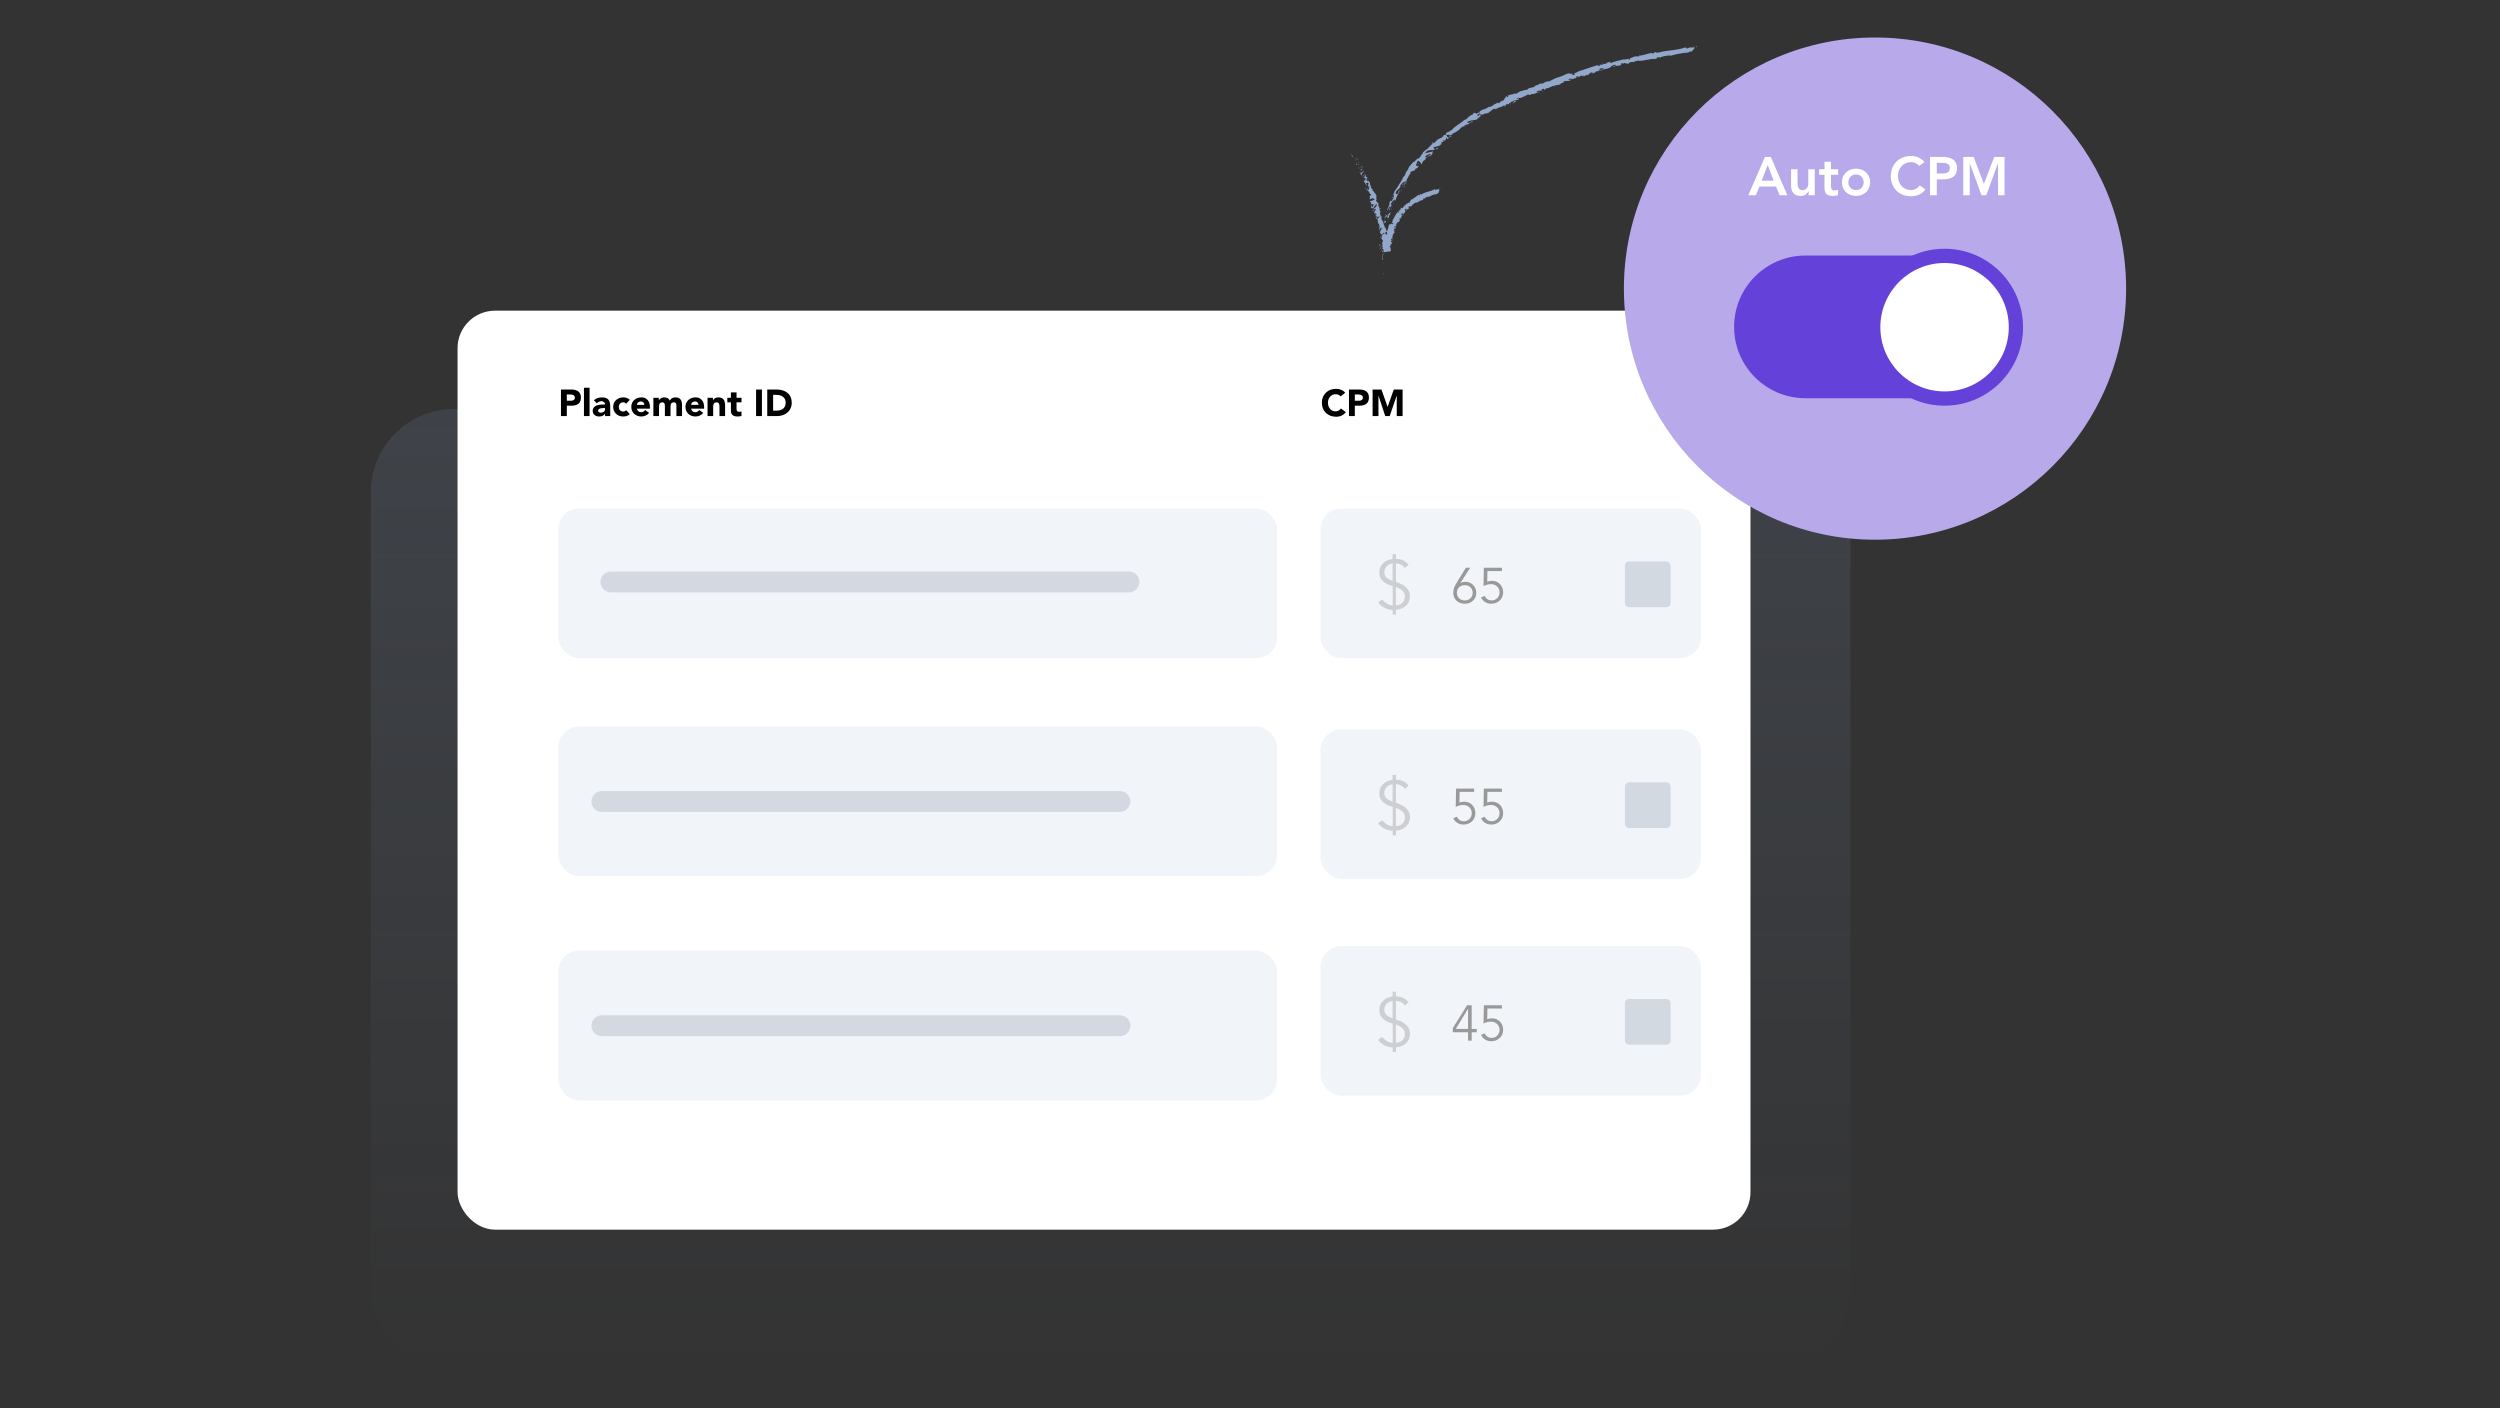 <?xml version="1.0" encoding="UTF-8"?> <svg xmlns="http://www.w3.org/2000/svg" width="600" height="338" viewBox="0 0 600 338" fill="none"><rect x="0" y="0" width="600" height="338" fill="#333333" stroke="none"/><rect x="89" y="98.159" width="355.107" height="231.148" rx="20" fill="url(#paint0_linear_4532_42301)" fill-opacity="0.15"></rect><rect x="109.812" y="74.561" width="310.301" height="220.555" rx="9" fill="white"></rect><rect x="133.984" y="122.05" width="172.511" height="35.901" rx="5" fill="#F1F4F8"></rect><line x1="146.621" y1="139.674" x2="270.959" y2="139.674" stroke="#556781" stroke-opacity="0.19" stroke-width="5" stroke-linecap="round"></line><rect x="133.984" y="174.367" width="172.511" height="35.901" rx="5" fill="#F1F4F8"></rect><rect x="133.984" y="228.181" width="172.511" height="35.901" rx="5" fill="#F1F4F8"></rect><line x1="144.449" y1="192.355" x2="268.787" y2="192.355" stroke="#556781" stroke-opacity="0.19" stroke-width="5" stroke-linecap="round"></line><line x1="144.449" y1="246.169" x2="268.787" y2="246.169" stroke="#556781" stroke-opacity="0.19" stroke-width="5" stroke-linecap="round"></line><path d="M137.044 93.481C138.628 93.481 139.42 94.126 139.42 95.415C139.42 96.718 138.649 97.368 137.107 97.368H136.036V99.853H134.632V93.481H137.044ZM136.999 96.18C137.281 96.18 137.512 96.121 137.692 96.001C137.872 95.874 137.962 95.68 137.962 95.415C137.962 94.918 137.572 94.668 136.792 94.668H136.036V96.18H136.999ZM141.498 93.049V99.853H140.148V93.049H141.498ZM144.457 95.371C145.153 95.371 145.66 95.538 145.978 95.874C146.296 96.21 146.455 96.775 146.455 97.567V99.853H145.213V99.303H145.195C144.913 99.742 144.451 99.96 143.809 99.96C143.353 99.96 142.978 99.838 142.684 99.591C142.396 99.34 142.252 99.013 142.252 98.611C142.252 98.263 142.351 97.975 142.549 97.746C142.747 97.513 143.044 97.341 143.44 97.234C143.842 97.126 144.433 97.072 145.213 97.072C145.213 96.838 145.126 96.648 144.952 96.504C144.778 96.361 144.577 96.288 144.349 96.288C143.929 96.288 143.563 96.463 143.251 96.811L142.531 96.073C142.783 95.826 143.08 95.65 143.422 95.541C143.77 95.427 144.115 95.371 144.457 95.371ZM143.548 98.566C143.548 98.71 143.608 98.826 143.728 98.916C143.854 99.001 144.01 99.043 144.196 99.043C144.496 99.043 144.739 98.968 144.925 98.817C145.117 98.662 145.213 98.46 145.213 98.215V97.936H144.808C144.4 97.936 144.088 97.993 143.872 98.106C143.656 98.215 143.548 98.368 143.548 98.566ZM149.597 95.371C149.873 95.371 150.152 95.418 150.434 95.514C150.722 95.605 150.962 95.751 151.154 95.956L150.263 96.891C150.095 96.669 149.873 96.558 149.597 96.558C149.261 96.558 148.997 96.66 148.805 96.865C148.613 97.069 148.517 97.335 148.517 97.665C148.517 98.007 148.616 98.278 148.814 98.475C149.012 98.674 149.273 98.772 149.597 98.772C149.861 98.772 150.083 98.662 150.263 98.439L151.154 99.376C150.776 99.766 150.257 99.96 149.597 99.96C148.889 99.96 148.307 99.745 147.851 99.312C147.395 98.88 147.167 98.332 147.167 97.665C147.167 96.993 147.395 96.445 147.851 96.019C148.307 95.587 148.889 95.371 149.597 95.371ZM151.509 97.665C151.509 96.993 151.737 96.445 152.193 96.019C152.649 95.587 153.243 95.371 153.975 95.371C154.587 95.371 155.076 95.584 155.442 96.01C155.808 96.43 155.991 96.996 155.991 97.71V98.088H152.859C152.913 98.341 153.027 98.544 153.201 98.701C153.375 98.856 153.6 98.934 153.876 98.934C154.248 98.934 154.569 98.757 154.839 98.403L155.784 99.097C155.568 99.373 155.289 99.585 154.947 99.736C154.611 99.885 154.275 99.96 153.939 99.96C153.243 99.96 152.664 99.748 152.202 99.322C151.74 98.889 151.509 98.338 151.509 97.665ZM154.641 97.171C154.641 96.918 154.56 96.718 154.398 96.567C154.236 96.418 154.038 96.343 153.804 96.343C153.552 96.343 153.336 96.418 153.156 96.567C152.982 96.718 152.883 96.918 152.859 97.171H154.641ZM159.404 95.371C160.07 95.371 160.52 95.632 160.754 96.153C160.91 95.871 161.099 95.671 161.321 95.55C161.543 95.43 161.816 95.371 162.14 95.371C163.172 95.371 163.688 95.989 163.688 97.225V99.853H162.338V97.287C162.338 96.802 162.14 96.558 161.744 96.558C161.198 96.558 160.925 96.876 160.925 97.513V99.853H159.575V97.459C159.575 97.123 159.521 96.888 159.413 96.757C159.311 96.624 159.164 96.558 158.972 96.558C158.702 96.558 158.498 96.642 158.36 96.811C158.228 96.972 158.162 97.246 158.162 97.629V99.853H156.812V95.478H158.108V96.073H158.126C158.246 95.85 158.42 95.68 158.648 95.559C158.876 95.433 159.128 95.371 159.404 95.371ZM164.508 97.665C164.508 96.993 164.736 96.445 165.192 96.019C165.648 95.587 166.242 95.371 166.974 95.371C167.586 95.371 168.075 95.584 168.441 96.01C168.807 96.43 168.99 96.996 168.99 97.71V98.088H165.858C165.912 98.341 166.026 98.544 166.2 98.701C166.374 98.856 166.599 98.934 166.875 98.934C167.247 98.934 167.568 98.757 167.838 98.403L168.783 99.097C168.567 99.373 168.288 99.585 167.946 99.736C167.61 99.885 167.274 99.96 166.938 99.96C166.242 99.96 165.663 99.748 165.201 99.322C164.739 98.889 164.508 98.338 164.508 97.665ZM167.64 97.171C167.64 96.918 167.559 96.718 167.397 96.567C167.235 96.418 167.037 96.343 166.803 96.343C166.551 96.343 166.335 96.418 166.155 96.567C165.981 96.718 165.882 96.918 165.858 97.171H167.64ZM172.403 95.371C172.955 95.371 173.363 95.526 173.627 95.838C173.891 96.144 174.023 96.657 174.023 97.377V99.853H172.673V97.603C172.673 97.213 172.613 96.942 172.493 96.793C172.379 96.636 172.205 96.558 171.971 96.558C171.701 96.558 171.497 96.642 171.359 96.811C171.227 96.978 171.161 97.251 171.161 97.629V99.853H169.811V95.478H171.107V96.073H171.125C171.245 95.85 171.416 95.68 171.638 95.559C171.866 95.433 172.121 95.371 172.403 95.371ZM176.77 94.183V95.478H177.958V96.558H176.77V98.097C176.77 98.368 176.818 98.556 176.914 98.665C177.016 98.772 177.181 98.826 177.409 98.826C177.691 98.826 177.874 98.784 177.958 98.701V99.826C177.7 99.915 177.385 99.96 177.013 99.96C176.485 99.96 176.086 99.847 175.816 99.618C175.552 99.385 175.42 99.07 175.42 98.674V96.558H174.556V95.478H175.42V94.183H176.77ZM182.864 93.481V99.853H181.46V93.481H182.864ZM186.301 93.481C187.465 93.481 188.374 93.76 189.028 94.317C189.688 94.876 190.018 95.662 190.018 96.675C190.018 97.293 189.865 97.846 189.559 98.332C189.259 98.811 188.839 99.186 188.299 99.457C187.759 99.721 187.15 99.853 186.472 99.853H184.141V93.481H186.301ZM186.319 98.556C187.051 98.556 187.606 98.391 187.984 98.061C188.368 97.725 188.56 97.246 188.56 96.621C188.56 96.058 188.365 95.611 187.975 95.281C187.585 94.945 187.063 94.776 186.409 94.776H185.545V98.556H186.319Z" fill="black"></path><path d="M320.689 93.319C321.109 93.319 321.511 93.4 321.895 93.561C322.285 93.718 322.6 93.948 322.84 94.254L321.76 95.136C321.466 94.788 321.064 94.615 320.554 94.615C320.026 94.615 319.585 94.809 319.231 95.2C318.883 95.584 318.709 96.073 318.709 96.666C318.709 97.237 318.877 97.722 319.213 98.124C319.549 98.52 319.981 98.719 320.509 98.719C321.073 98.719 321.511 98.49 321.823 98.034L322.993 98.907C322.765 99.243 322.447 99.513 322.039 99.718C321.637 99.915 321.187 100.015 320.689 100.015C319.675 100.015 318.847 99.706 318.205 99.088C317.569 98.469 317.251 97.662 317.251 96.666C317.251 95.683 317.569 94.879 318.205 94.254C318.841 93.63 319.669 93.319 320.689 93.319ZM326.166 93.481C327.75 93.481 328.542 94.126 328.542 95.415C328.542 96.718 327.771 97.368 326.229 97.368H325.158V99.853H323.754V93.481H326.166ZM326.121 96.18C326.403 96.18 326.634 96.121 326.814 96.001C326.994 95.874 327.084 95.68 327.084 95.415C327.084 94.918 326.694 94.668 325.914 94.668H325.158V96.18H326.121ZM331.547 93.481L333.014 97.638H333.032L334.508 93.481H336.623V99.853H335.219V94.966H335.201L333.527 99.853H332.456L330.845 94.966H330.827V99.853H329.423V93.481H331.547Z" fill="black"></path><rect x="316.938" y="227.049" width="91.289" height="35.901" rx="5" fill="#F1F4F8"></rect><path opacity="0.4" d="M334.219 240.235C333.92 240.256 333.649 240.326 333.413 240.451C333.169 240.562 332.961 240.708 332.787 240.896C332.613 241.084 332.474 241.306 332.377 241.556C332.279 241.8 332.231 242.064 332.231 242.349C332.231 242.634 332.279 242.884 332.377 243.093C332.488 243.301 332.627 243.489 332.808 243.656C332.995 243.809 333.211 243.948 333.454 244.066C333.698 244.184 333.955 244.295 334.233 244.4V240.235H334.219ZM335.011 250.267C335.22 250.267 335.449 250.232 335.707 250.17C335.957 250.1 336.193 249.989 336.402 249.822C336.624 249.655 336.805 249.44 336.944 249.175C337.097 248.897 337.173 248.557 337.173 248.154C337.187 247.59 336.979 247.132 336.562 246.763C336.152 246.388 335.637 246.103 335.011 245.901V250.267ZM334.219 245.672C333.844 245.56 333.461 245.421 333.079 245.262C332.703 245.088 332.363 244.872 332.057 244.615C331.758 244.365 331.515 244.052 331.313 243.69C331.125 243.329 331.035 242.891 331.035 242.384C331.035 241.911 331.125 241.48 331.299 241.097C331.487 240.715 331.73 240.381 332.029 240.103C332.328 239.825 332.662 239.61 333.037 239.457C333.419 239.29 333.823 239.193 334.226 239.158V238.004H335.018V239.13C335.415 239.13 335.769 239.172 336.075 239.248C336.381 239.325 336.659 239.429 336.902 239.561C337.146 239.693 337.361 239.846 337.549 240.027C337.75 240.194 337.924 240.361 338.077 240.541L337.153 241.334C336.923 240.951 336.61 240.666 336.207 240.493C335.811 240.305 335.415 240.215 335.018 240.228V244.643C335.429 244.789 335.825 244.949 336.228 245.136C336.624 245.31 336.986 245.54 337.306 245.811C337.625 246.075 337.883 246.402 338.084 246.784C338.286 247.159 338.383 247.618 338.383 248.154C338.383 248.619 338.293 249.043 338.119 249.426C337.952 249.801 337.716 250.128 337.41 250.399C337.111 250.677 336.756 250.893 336.353 251.059C335.943 251.226 335.505 251.324 335.032 251.358V252.484H334.24V251.393C333.468 251.351 332.773 251.157 332.154 250.816C331.549 250.462 331.077 250.051 330.75 249.579L331.744 248.87C331.918 249.099 332.119 249.308 332.342 249.481C332.564 249.655 332.78 249.808 333.002 249.926C333.225 250.044 333.44 250.142 333.649 250.204C333.871 250.26 334.066 250.288 334.247 250.288V245.679L334.219 245.672Z" fill="#999999"></path><path d="M353.203 241.258V246.946H354.427V247.738H353.203V249.754H352.339V247.738H348.667V246.754L352.099 241.258H353.203ZM352.315 242.122L349.387 246.946H352.339V242.122H352.315ZM360.459 241.258V242.05H356.979L356.931 244.606C357.275 244.47 357.655 244.402 358.071 244.402C358.847 244.402 359.483 244.658 359.979 245.17C360.483 245.682 360.743 246.334 360.759 247.126C360.759 247.934 360.487 248.598 359.943 249.118C359.407 249.63 358.727 249.89 357.903 249.898C357.367 249.898 356.879 249.766 356.439 249.502C356.007 249.238 355.679 248.866 355.455 248.386L356.307 248.014C356.675 248.726 357.231 249.09 357.975 249.106C358.511 249.106 358.963 248.922 359.331 248.554C359.699 248.178 359.887 247.73 359.895 247.21C359.895 246.618 359.699 246.134 359.307 245.758C358.915 245.382 358.415 245.194 357.807 245.194C357.223 245.194 356.635 245.35 356.043 245.662L356.127 241.258H360.459Z" fill="#999999"></path><rect x="389.98" y="239.763" width="10.964" height="10.964" rx="1" fill="#D3D9E1"></rect><rect x="316.938" y="175.049" width="91.289" height="35.901" rx="5" fill="#F1F4F8"></rect><path opacity="0.4" d="M334.219 188.235C333.92 188.256 333.649 188.326 333.413 188.451C333.169 188.562 332.961 188.708 332.787 188.896C332.613 189.084 332.474 189.306 332.377 189.556C332.279 189.8 332.231 190.064 332.231 190.349C332.231 190.634 332.279 190.884 332.377 191.093C332.488 191.301 332.627 191.489 332.808 191.656C332.995 191.809 333.211 191.948 333.454 192.066C333.698 192.184 333.955 192.295 334.233 192.4V188.235H334.219ZM335.011 198.267C335.22 198.267 335.449 198.232 335.707 198.17C335.957 198.1 336.193 197.989 336.402 197.822C336.624 197.655 336.805 197.44 336.944 197.175C337.097 196.897 337.173 196.557 337.173 196.154C337.187 195.59 336.979 195.132 336.562 194.763C336.152 194.388 335.637 194.103 335.011 193.901V198.267ZM334.219 193.672C333.844 193.56 333.461 193.421 333.079 193.262C332.703 193.088 332.363 192.872 332.057 192.615C331.758 192.365 331.515 192.052 331.313 191.69C331.125 191.329 331.035 190.891 331.035 190.384C331.035 189.911 331.125 189.48 331.299 189.097C331.487 188.715 331.73 188.381 332.029 188.103C332.328 187.825 332.662 187.61 333.037 187.457C333.419 187.29 333.823 187.193 334.226 187.158V186.004H335.018V187.13C335.415 187.13 335.769 187.172 336.075 187.248C336.381 187.325 336.659 187.429 336.902 187.561C337.146 187.693 337.361 187.846 337.549 188.027C337.75 188.194 337.924 188.361 338.077 188.541L337.153 189.334C336.923 188.951 336.61 188.666 336.207 188.493C335.811 188.305 335.415 188.215 335.018 188.228V192.643C335.429 192.789 335.825 192.949 336.228 193.136C336.624 193.31 336.986 193.54 337.306 193.811C337.625 194.075 337.883 194.402 338.084 194.784C338.286 195.159 338.383 195.618 338.383 196.154C338.383 196.619 338.293 197.043 338.119 197.426C337.952 197.801 337.716 198.128 337.41 198.399C337.111 198.677 336.756 198.893 336.353 199.059C335.943 199.226 335.505 199.324 335.032 199.358V200.484H334.24V199.393C333.468 199.351 332.773 199.157 332.154 198.816C331.549 198.462 331.077 198.051 330.75 197.579L331.744 196.87C331.918 197.099 332.119 197.308 332.342 197.481C332.564 197.655 332.78 197.808 333.002 197.926C333.225 198.044 333.44 198.142 333.649 198.204C333.871 198.26 334.066 198.288 334.247 198.288V193.679L334.219 193.672Z" fill="#999999"></path><path d="M353.791 189.258V190.05H350.311L350.263 192.606C350.607 192.47 350.987 192.402 351.403 192.402C352.179 192.402 352.815 192.658 353.311 193.17C353.815 193.682 354.075 194.334 354.091 195.126C354.091 195.934 353.819 196.598 353.275 197.118C352.739 197.63 352.059 197.89 351.235 197.898C350.699 197.898 350.211 197.766 349.771 197.502C349.339 197.238 349.011 196.866 348.787 196.386L349.639 196.014C350.007 196.726 350.563 197.09 351.307 197.106C351.843 197.106 352.295 196.922 352.663 196.554C353.031 196.178 353.219 195.73 353.227 195.21C353.227 194.618 353.031 194.134 352.639 193.758C352.247 193.382 351.747 193.194 351.139 193.194C350.555 193.194 349.967 193.35 349.375 193.662L349.459 189.258H353.791ZM360.459 189.258V190.05H356.979L356.931 192.606C357.275 192.47 357.655 192.402 358.071 192.402C358.847 192.402 359.483 192.658 359.979 193.17C360.483 193.682 360.743 194.334 360.759 195.126C360.759 195.934 360.487 196.598 359.943 197.118C359.407 197.63 358.727 197.89 357.903 197.898C357.367 197.898 356.879 197.766 356.439 197.502C356.007 197.238 355.679 196.866 355.455 196.386L356.307 196.014C356.675 196.726 357.231 197.09 357.975 197.106C358.511 197.106 358.963 196.922 359.331 196.554C359.699 196.178 359.887 195.73 359.895 195.21C359.895 194.618 359.699 194.134 359.307 193.758C358.915 193.382 358.415 193.194 357.807 193.194C357.223 193.194 356.635 193.35 356.043 193.662L356.127 189.258H360.459Z" fill="#999999"></path><rect x="389.98" y="187.763" width="10.964" height="10.964" rx="1" fill="#D3D9E1"></rect><rect x="316.938" y="122.049" width="91.289" height="35.901" rx="5" fill="#F1F4F8"></rect><path opacity="0.4" d="M334.219 135.235C333.92 135.256 333.649 135.326 333.413 135.451C333.169 135.562 332.961 135.708 332.787 135.896C332.613 136.084 332.474 136.306 332.377 136.556C332.279 136.8 332.231 137.064 332.231 137.349C332.231 137.634 332.279 137.884 332.377 138.093C332.488 138.301 332.627 138.489 332.808 138.656C332.995 138.809 333.211 138.948 333.454 139.066C333.698 139.184 333.955 139.295 334.233 139.4V135.235H334.219ZM335.011 145.267C335.22 145.267 335.449 145.232 335.707 145.17C335.957 145.1 336.193 144.989 336.402 144.822C336.624 144.655 336.805 144.44 336.944 144.175C337.097 143.897 337.173 143.557 337.173 143.154C337.187 142.59 336.979 142.132 336.562 141.763C336.152 141.388 335.637 141.103 335.011 140.901V145.267ZM334.219 140.672C333.844 140.56 333.461 140.421 333.079 140.262C332.703 140.088 332.363 139.872 332.057 139.615C331.758 139.365 331.515 139.052 331.313 138.69C331.125 138.329 331.035 137.891 331.035 137.384C331.035 136.911 331.125 136.48 331.299 136.097C331.487 135.715 331.73 135.381 332.029 135.103C332.328 134.825 332.662 134.61 333.037 134.457C333.419 134.29 333.823 134.193 334.226 134.158V133.004H335.018V134.13C335.415 134.13 335.769 134.172 336.075 134.248C336.381 134.325 336.659 134.429 336.902 134.561C337.146 134.693 337.361 134.846 337.549 135.027C337.75 135.194 337.924 135.361 338.077 135.541L337.153 136.334C336.923 135.951 336.61 135.666 336.207 135.493C335.811 135.305 335.415 135.215 335.018 135.228V139.643C335.429 139.789 335.825 139.949 336.228 140.136C336.624 140.31 336.986 140.54 337.306 140.811C337.625 141.075 337.883 141.402 338.084 141.784C338.286 142.159 338.383 142.618 338.383 143.154C338.383 143.619 338.293 144.043 338.119 144.426C337.952 144.801 337.716 145.128 337.41 145.399C337.111 145.677 336.756 145.893 336.353 146.059C335.943 146.226 335.505 146.324 335.032 146.358V147.484H334.24V146.393C333.468 146.351 332.773 146.157 332.154 145.816C331.549 145.462 331.077 145.051 330.75 144.579L331.744 143.87C331.918 144.099 332.119 144.308 332.342 144.481C332.564 144.655 332.78 144.808 333.002 144.926C333.225 145.044 333.44 145.142 333.649 145.204C333.871 145.26 334.066 145.288 334.247 145.288V140.679L334.219 140.672Z" fill="#999999"></path><path d="M352.831 136.258L350.515 139.906L350.539 139.93C350.827 139.738 351.219 139.642 351.715 139.642C352.459 139.642 353.071 139.894 353.551 140.398C354.039 140.894 354.291 141.518 354.307 142.27C354.307 143.054 354.043 143.686 353.515 144.166C352.995 144.646 352.339 144.89 351.547 144.898C350.747 144.898 350.087 144.654 349.567 144.166C349.055 143.67 348.795 143.034 348.787 142.258C348.787 141.81 348.859 141.394 349.003 141.01C349.147 140.626 349.443 140.082 349.891 139.378L351.811 136.258H352.831ZM349.651 142.27C349.651 142.798 349.827 143.234 350.179 143.578C350.531 143.922 350.987 144.098 351.547 144.106C352.099 144.106 352.551 143.934 352.903 143.59C353.263 143.246 353.443 142.806 353.443 142.27C353.443 141.742 353.271 141.306 352.927 140.962C352.583 140.61 352.119 140.434 351.535 140.434C350.999 140.434 350.551 140.602 350.191 140.938C349.839 141.274 349.659 141.718 349.651 142.27ZM360.459 136.258V137.05H356.979L356.931 139.606C357.275 139.47 357.655 139.402 358.071 139.402C358.847 139.402 359.483 139.658 359.979 140.17C360.483 140.682 360.743 141.334 360.759 142.126C360.759 142.934 360.487 143.598 359.943 144.118C359.407 144.63 358.727 144.89 357.903 144.898C357.367 144.898 356.879 144.766 356.439 144.502C356.007 144.238 355.679 143.866 355.455 143.386L356.307 143.014C356.675 143.726 357.231 144.09 357.975 144.106C358.511 144.106 358.963 143.922 359.331 143.554C359.699 143.178 359.887 142.73 359.895 142.21C359.895 141.618 359.699 141.134 359.307 140.758C358.915 140.382 358.415 140.194 357.807 140.194C357.223 140.194 356.635 140.35 356.043 140.662L356.127 136.258H360.459Z" fill="#999999"></path><rect x="389.98" y="134.763" width="10.964" height="10.964" rx="1" fill="#D3D9E1"></rect><path d="M450.001 129.532C483.285 129.532 510.267 102.55 510.267 69.266C510.267 35.982 483.285 9 450.001 9C416.716 9 389.734 35.982 389.734 69.266C389.734 102.55 416.716 129.532 450.001 129.532Z" fill="#B7A9EA"></path><path d="M423.59 37.664H425.007L428.972 46.868H427.1L426.242 44.762H422.251L421.419 46.868H419.586L423.59 37.664ZM425.67 43.358L424.253 39.614L422.81 43.358H425.67ZM435.546 46.868H434.064V45.867H434.038C433.891 46.179 433.666 46.452 433.362 46.686C433.059 46.911 432.647 47.024 432.127 47.024C431.711 47.024 431.356 46.959 431.061 46.829C430.775 46.691 430.541 46.508 430.359 46.283C430.177 46.049 430.047 45.785 429.969 45.49C429.891 45.196 429.852 44.888 429.852 44.567V40.628H431.412V43.787C431.412 43.961 431.421 44.156 431.438 44.372C431.456 44.58 431.499 44.779 431.568 44.97C431.646 45.152 431.759 45.308 431.906 45.438C432.062 45.559 432.279 45.62 432.556 45.62C432.816 45.62 433.033 45.577 433.206 45.49C433.388 45.404 433.536 45.286 433.648 45.139C433.77 44.992 433.856 44.823 433.908 44.632C433.96 44.441 433.986 44.242 433.986 44.034V40.628H435.546V46.868ZM436.589 41.954V40.628H437.876V38.821H439.436V40.628H441.152V41.954H439.436V44.684C439.436 44.996 439.492 45.243 439.605 45.425C439.726 45.607 439.96 45.698 440.307 45.698C440.446 45.698 440.597 45.685 440.762 45.659C440.927 45.624 441.057 45.572 441.152 45.503V46.816C440.987 46.894 440.784 46.946 440.541 46.972C440.307 47.007 440.099 47.024 439.917 47.024C439.501 47.024 439.159 46.977 438.89 46.881C438.63 46.794 438.422 46.66 438.266 46.478C438.119 46.288 438.015 46.053 437.954 45.776C437.902 45.499 437.876 45.178 437.876 44.814V41.954H436.589ZM442.058 43.748C442.058 43.254 442.145 42.808 442.318 42.409C442.5 42.002 442.743 41.655 443.046 41.369C443.349 41.083 443.709 40.862 444.125 40.706C444.541 40.55 444.983 40.472 445.451 40.472C445.919 40.472 446.361 40.55 446.777 40.706C447.193 40.862 447.553 41.083 447.856 41.369C448.159 41.655 448.398 42.002 448.571 42.409C448.753 42.808 448.844 43.254 448.844 43.748C448.844 44.242 448.753 44.693 448.571 45.1C448.398 45.499 448.159 45.841 447.856 46.127C447.553 46.413 447.193 46.634 446.777 46.79C446.361 46.946 445.919 47.024 445.451 47.024C444.983 47.024 444.541 46.946 444.125 46.79C443.709 46.634 443.349 46.413 443.046 46.127C442.743 45.841 442.5 45.499 442.318 45.1C442.145 44.693 442.058 44.242 442.058 43.748ZM443.618 43.748C443.618 43.991 443.657 44.225 443.735 44.45C443.822 44.675 443.943 44.875 444.099 45.048C444.264 45.221 444.459 45.36 444.684 45.464C444.909 45.568 445.165 45.62 445.451 45.62C445.737 45.62 445.993 45.568 446.218 45.464C446.443 45.36 446.634 45.221 446.79 45.048C446.955 44.875 447.076 44.675 447.154 44.45C447.241 44.225 447.284 43.991 447.284 43.748C447.284 43.505 447.241 43.272 447.154 43.046C447.076 42.821 446.955 42.621 446.79 42.448C446.634 42.275 446.443 42.136 446.218 42.032C445.993 41.928 445.737 41.876 445.451 41.876C445.165 41.876 444.909 41.928 444.684 42.032C444.459 42.136 444.264 42.275 444.099 42.448C443.943 42.621 443.822 42.821 443.735 43.046C443.657 43.272 443.618 43.505 443.618 43.748ZM460.612 39.822C460.274 39.458 459.945 39.215 459.624 39.094C459.312 38.973 458.996 38.912 458.675 38.912C458.198 38.912 457.765 38.999 457.375 39.172C456.994 39.337 456.664 39.571 456.387 39.874C456.11 40.169 455.893 40.516 455.737 40.914C455.59 41.313 455.516 41.742 455.516 42.201C455.516 42.695 455.59 43.15 455.737 43.566C455.893 43.982 456.11 44.342 456.387 44.645C456.664 44.949 456.994 45.187 457.375 45.36C457.765 45.533 458.198 45.62 458.675 45.62C459.048 45.62 459.407 45.533 459.754 45.36C460.109 45.178 460.439 44.892 460.742 44.502L462.094 45.464C461.678 46.036 461.171 46.452 460.573 46.712C459.975 46.972 459.338 47.102 458.662 47.102C457.951 47.102 457.297 46.989 456.699 46.764C456.11 46.53 455.598 46.205 455.165 45.789C454.74 45.364 454.407 44.858 454.164 44.268C453.921 43.679 453.8 43.025 453.8 42.305C453.8 41.569 453.921 40.901 454.164 40.303C454.407 39.697 454.74 39.181 455.165 38.756C455.598 38.331 456.11 38.007 456.699 37.781C457.297 37.547 457.951 37.43 458.662 37.43C459.286 37.43 459.862 37.543 460.391 37.768C460.928 37.985 461.427 38.358 461.886 38.886L460.612 39.822ZM463.194 37.664H466.288C466.73 37.664 467.154 37.708 467.562 37.794C467.978 37.881 468.342 38.028 468.654 38.236C468.966 38.435 469.213 38.709 469.395 39.055C469.585 39.393 469.681 39.818 469.681 40.329C469.681 40.91 469.581 41.378 469.382 41.733C469.182 42.089 468.914 42.366 468.576 42.565C468.238 42.756 467.843 42.886 467.393 42.955C466.951 43.025 466.487 43.059 466.002 43.059H464.832V46.868H463.194V37.664ZM465.82 41.655C466.054 41.655 466.296 41.647 466.548 41.629C466.799 41.612 467.029 41.56 467.237 41.473C467.453 41.386 467.627 41.257 467.757 41.083C467.895 40.91 467.965 40.667 467.965 40.355C467.965 40.069 467.904 39.844 467.783 39.679C467.661 39.506 467.505 39.376 467.315 39.289C467.124 39.194 466.912 39.133 466.678 39.107C466.444 39.081 466.218 39.068 466.002 39.068H464.832V41.655H465.82ZM471.18 37.664H473.676L476.133 44.112L478.616 37.664H481.086V46.868H479.526V39.224H479.5L476.705 46.868H475.561L472.766 39.224H472.74V46.868H471.18V37.664Z" fill="white"></path><path d="M416.184 78.453C416.184 68.996 423.848 61.331 433.306 61.331H466.693C476.151 61.331 483.815 68.996 483.815 78.453C483.815 87.911 476.151 95.576 466.693 95.576H433.306C423.848 95.576 416.184 87.911 416.184 78.453Z" fill="#6441D9"></path><path d="M466.697 95.658C476.153 95.658 483.819 87.992 483.819 78.535C483.819 69.079 476.153 61.413 466.697 61.413C457.24 61.413 449.574 69.079 449.574 78.535C449.574 87.992 457.24 95.658 466.697 95.658Z" fill="white"></path><path d="M466.697 59.698C456.296 59.698 447.863 68.131 447.863 78.532H451.286C451.286 70.021 458.186 63.121 466.697 63.121V59.698V59.698ZM466.697 63.121C475.209 63.121 482.108 70.021 482.108 78.532H485.531C485.531 68.131 477.098 59.698 466.697 59.698V63.121V63.121ZM482.108 78.532C482.108 87.043 475.209 93.943 466.697 93.943V97.366C477.098 97.366 485.531 88.933 485.531 78.532H482.108ZM466.697 93.943C458.186 93.943 451.286 87.043 451.286 78.532H447.863C447.863 88.933 456.296 97.366 466.697 97.366V93.943Z" fill="#6441D9"></path><g clip-path="url(#clip0_4532_42301)"><path d="M332.065 65.661C332.107 65.808 331.958 65.795 331.932 65.819C331.905 65.555 332.105 65.658 332.065 65.661Z" fill="#92A8CB"></path><path d="M331.94 63.177L331.882 63.232L331.983 62.846L331.94 63.177Z" fill="#92A8CB"></path><path d="M331.727 60.896C331.995 61.099 331.708 61.74 331.855 62.141L331.92 62.2L331.744 62.405C331.689 61.901 331.825 61.241 331.727 60.896Z" fill="#92A8CB"></path><path d="M331.156 59.683C331.25 59.758 331.247 59.407 331.183 59.98C331.175 59.951 331.173 59.944 331.16 59.925C331.162 59.877 331.166 59.806 331.156 59.683Z" fill="#92A8CB"></path><path d="M331.152 59.925C331.144 60.185 331.071 59.754 331.152 59.925V59.925Z" fill="#92A8CB"></path><path d="M331.239 58.784L331.147 59.113C331.087 59.045 331.084 58.751 331.043 58.863C331.102 58.529 331.154 58.599 331.249 58.789L331.239 58.784Z" fill="#92A8CB"></path><path d="M331.428 58.482L331.388 58.653C331.388 58.653 331.357 58.574 331.428 58.482Z" fill="#92A8CB"></path><path d="M331.303 59.009L331.386 58.649C331.425 58.7 331.506 58.701 331.353 58.815C331.427 58.793 331.355 58.853 331.295 59.011L331.303 59.009Z" fill="#92A8CB"></path><path d="M331.334 59.201C331.385 59.381 331.412 59.62 331.505 59.292C331.455 59.911 331.276 59.822 331.334 59.201Z" fill="#92A8CB"></path><path d="M331.98 60.763L332.062 60.995L331.986 61.21C332.022 61.107 331.897 60.755 331.973 60.765L331.98 60.763Z" fill="#92A8CB"></path><path d="M331.261 56.762C331.314 56.747 331.392 56.88 331.458 56.915L331.371 57.149C331.344 57.025 331.333 56.788 331.261 56.762V56.762Z" fill="#92A8CB"></path><path d="M331.459 56.918L331.586 56.569C331.564 56.888 331.516 56.949 331.459 56.918Z" fill="#92A8CB"></path><path d="M331.713 58.434L331.505 59.011L331.72 58.315L331.713 58.434Z" fill="#92A8CB"></path><path d="M331.448 55.404L331.291 55.59L331.533 55.246L331.448 55.404Z" fill="#92A8CB"></path><path d="M331.62 54.503C331.497 54.639 331.482 54.272 331.395 54.42C331.446 54.174 331.594 53.984 331.714 53.81C331.623 53.999 331.578 54.213 331.62 54.503V54.503Z" fill="#92A8CB"></path><path d="M331.898 53.52C331.852 53.612 331.782 53.71 331.715 53.815C331.767 53.714 331.82 53.613 331.898 53.52Z" fill="#92A8CB"></path><path d="M331.639 55.959C331.614 55.928 331.539 55.863 331.538 55.66L331.664 55.819C331.66 55.86 331.649 55.91 331.639 55.959Z" fill="#92A8CB"></path><path d="M331.667 55.829C331.685 55.667 331.696 55.562 331.708 55.52C331.703 55.56 331.689 55.651 331.667 55.829Z" fill="#92A8CB"></path><path d="M331.633 55.997L331.64 55.962C331.64 55.962 331.656 55.99 331.633 55.997Z" fill="#92A8CB"></path><path d="M331.649 57.502C331.752 57.293 331.883 56.873 331.972 57.3C331.852 57.444 331.806 57.199 331.649 57.502Z" fill="#92A8CB"></path><path d="M331.791 56.181L331.786 56.561C331.786 56.561 331.698 56.478 331.645 56.578L331.791 56.181V56.181Z" fill="#92A8CB"></path><path d="M331.863 56.006L331.792 56.185L331.802 56.047L331.863 56.006Z" fill="#92A8CB"></path><path d="M331.885 54.181C331.987 54.028 332.036 53.859 332.091 53.657C332.072 53.872 332.031 54.1 331.985 54.307C331.935 54.329 331.827 54.406 331.885 54.181Z" fill="#92A8CB"></path><path d="M331.789 54.982L331.803 54.946C331.803 54.946 331.816 54.99 331.789 54.982Z" fill="#92A8CB"></path><path d="M332.603 51.736L332.613 51.772L332.588 51.771L332.603 51.736Z" fill="#92A8CB"></path><path d="M332.013 54.35C332.011 54.513 331.964 54.605 331.9 54.693C331.939 54.573 331.968 54.448 331.993 54.309C332.016 54.302 332.031 54.298 332.013 54.35V54.35Z" fill="#92A8CB"></path><path d="M332.104 52.993C332.114 53.084 332.118 53.185 332.123 53.286C332.096 53.191 332.061 53.013 332.104 52.993Z" fill="#92A8CB"></path><path d="M331.77 54.887L331.762 54.913C331.745 54.855 331.747 54.862 331.77 54.887Z" fill="#92A8CB"></path><path d="M331.771 54.891C331.804 54.81 331.852 54.749 331.899 54.688C331.87 54.783 331.84 54.879 331.804 54.952C331.798 54.93 331.792 54.908 331.771 54.891V54.891Z" fill="#92A8CB"></path><path d="M333.704 51.403C333.562 51.389 333.315 51.769 333.351 52.154C333.142 52.469 332.768 52.149 332.613 51.775C332.679 51.78 332.73 51.788 332.918 51.456C332.959 51.599 332.85 52.296 333.062 52.019C333.273 51.564 333.135 51.619 333.129 51.373C333.238 51.613 333.552 50.842 333.763 51.014L333.549 51.4C333.549 51.4 333.688 51.291 333.689 51.407L333.704 51.403Z" fill="#92A8CB"></path><path d="M332.428 52.459L332.373 52.607C332.388 52.432 332.364 52.292 332.335 52.044C332.478 51.81 332.541 51.776 332.588 51.771C332.52 52.015 332.445 52.261 332.394 52.508L332.428 52.459Z" fill="#92A8CB"></path><path d="M332.21 53.282C332.387 53.194 332.532 52.85 332.645 53.105C332.534 53.539 332.449 53.385 332.319 53.639C332.524 52.938 332.188 53.831 332.222 53.295C332.162 53.428 332.126 53.554 332.094 53.672C332.105 53.537 332.117 53.41 332.114 53.287L332.12 53.308C332.12 53.308 332.135 53.358 332.139 53.318C332.139 53.318 332.145 53.309 332.143 53.302C332.165 53.295 332.188 53.289 332.21 53.282C332.23 53.068 332.183 53.244 332.143 53.302C332.143 53.302 332.128 53.306 332.12 53.308L332.372 52.601C332.36 52.76 332.308 52.945 332.21 53.282V53.282Z" fill="#92A8CB"></path><path d="M332.332 56.944C332.332 56.944 332.308 56.918 332.299 56.913C332.318 56.868 332.337 56.847 332.332 56.944Z" fill="#92A8CB"></path><path d="M332.271 56.647C332.244 56.694 332.183 56.734 332.183 56.905C332.218 57.057 332.256 56.907 332.302 56.925C332.249 57.025 332.159 57.275 332.114 56.947L332.141 56.901C332.114 56.607 331.963 56.216 331.945 56.268C332.069 56.364 332.16 56.454 332.273 56.654L332.271 56.647Z" fill="#92A8CB"></path><path d="M332.235 54.958L332.408 54.375L332.485 54.701L332.413 54.675C332.388 55.015 332.3 54.932 332.237 54.965L332.235 54.958Z" fill="#92A8CB"></path><path d="M332.547 51.657L332.371 51.692L332.686 51.404L332.547 51.657Z" fill="#92A8CB"></path><path d="M332.802 50.902L332.659 50.887L332.802 50.703L332.802 50.902Z" fill="#92A8CB"></path><path d="M366.223 23.044L366.407 23.009C366.325 23.032 366.27 23.039 366.223 23.044Z" fill="#92A8CB"></path><path d="M365.025 23.548L364.971 23.501C365.039 23.513 365.075 23.526 365.025 23.548Z" fill="#92A8CB"></path><path d="M343.571 34.655C343.68 34.383 343.759 34.036 343.845 34.166L343.892 34.331C343.736 34.437 343.639 34.55 343.571 34.655V34.655Z" fill="#92A8CB"></path><path d="M355.064 27.506L355.021 27.581C354.936 27.566 354.86 27.556 354.791 27.543C354.876 27.527 354.97 27.516 355.062 27.498L355.064 27.506Z" fill="#92A8CB"></path><path d="M355.536 27.944L355.788 27.69C355.735 27.761 355.659 27.838 355.536 27.944Z" fill="#92A8CB"></path><path d="M372.945 20.685L373.193 20.759C372.884 20.87 372.994 20.743 372.945 20.685Z" fill="#92A8CB"></path><path d="M336.269 43.522C336.326 43.297 336.409 43.134 336.49 42.994C336.413 43.264 336.413 43.52 336.269 43.522Z" fill="#92A8CB"></path><path d="M365.144 21.813C365.261 21.796 365.312 21.805 365.323 21.842C365.206 21.859 365.134 21.864 365.144 21.813Z" fill="#92A8CB"></path><path d="M336.85 42.438C336.837 42.481 336.823 42.516 336.811 42.558C336.701 42.682 336.585 42.816 336.489 42.99C336.545 42.789 336.636 42.569 336.85 42.438V42.438Z" fill="#92A8CB"></path><path d="M397.872 14.06C397.872 14.06 397.91 14.049 397.93 14.035C397.936 14.059 397.912 14.057 397.872 14.06Z" fill="#92A8CB"></path><path d="M405.152 11.473C405.079 11.47 404.955 11.49 404.844 11.498C404.896 11.483 404.99 11.472 405.152 11.473Z" fill="#92A8CB"></path><path d="M333.874 47.884C333.797 48.038 333.846 47.9 333.874 47.884V47.884Z" fill="#92A8CB"></path><path d="M334.11 48.833C334.11 48.833 334.169 48.782 334.207 48.797C334.166 48.8 334.138 48.816 334.11 48.833Z" fill="#92A8CB"></path><path d="M338.59 41.543L338.598 41.541C338.587 41.593 338.593 41.583 338.59 41.543Z" fill="#92A8CB"></path><path d="M333.843 48.145C333.848 48.08 333.867 48.003 333.886 47.926C333.881 47.967 333.868 48.034 333.843 48.145Z" fill="#92A8CB"></path><path d="M333.784 48.078C333.768 48.139 333.749 48.185 333.737 48.229C333.707 48.237 333.7 48.215 333.784 48.078Z" fill="#92A8CB"></path><path d="M333.982 47.668C333.943 47.758 333.911 47.846 333.887 47.931C333.894 47.898 333.89 47.883 333.875 47.888C333.894 47.843 333.925 47.779 333.975 47.67L333.982 47.668Z" fill="#92A8CB"></path><path d="M384.261 16.665C384.261 16.665 384.281 16.651 384.294 16.639C384.479 16.658 384.399 16.665 384.261 16.665Z" fill="#92A8CB"></path><path d="M347.959 32.95L347.937 32.956L347.955 32.935L347.959 32.95Z" fill="#92A8CB"></path><path d="M348.503 32.674C348.181 32.68 348.082 32.786 347.955 32.938L347.842 32.482L348.51 32.672L348.503 32.674Z" fill="#92A8CB"></path><path d="M369.14 21.943L368.79 22.22C369.345 22.238 369.668 22.039 369.361 22.349C369.138 21.936 367.804 22.9 367.576 22.496L367.347 22.684C367.418 22.649 367.441 22.673 367.511 22.637C367.083 23.036 367.006 22.481 366.379 22.806C366.164 22.929 366.031 23.059 366.213 23.045L365.661 23.149C365.52 23.22 365.585 23.278 365.726 23.207L364.942 23.492L364.946 23.506C364.818 23.481 364.521 23.488 364.386 23.496C364.216 23.637 364.501 23.502 364.472 23.572L364.002 23.652C363.876 23.834 364.275 23.789 364.558 23.647C364.345 24.231 364.159 23.692 363.419 24.302L363.845 24.181C363.693 24.524 363.344 24.577 362.966 24.923C363.035 24.796 363.693 24.155 363.187 24.253C363.074 24.339 362.907 24.432 362.624 24.459C362.691 24.609 362.437 24.682 362.133 24.806L362.242 24.991C361.888 25.084 361.871 24.966 361.638 24.97C361.288 25.162 361.285 25.348 361.265 25.507C360.704 25.805 361.548 25.081 360.845 25.365C360.406 25.667 360.029 25.736 359.407 25.905C359.109 26.136 359.529 25.994 359.432 26.106L359.058 26.097C358.989 26.14 359.038 26.172 359.059 26.189C358.779 26.253 358.943 26.007 358.523 26.149C358.307 25.988 357.891 26.852 357.289 26.869C357.202 26.987 357.412 26.958 357.413 27.049C356.675 27.236 356.793 27.226 356.139 27.312L355.761 27.689C356.008 27.365 355.495 27.434 355.039 27.51C355.116 27.381 355.187 27.26 355.232 27.194L354.579 27.426C354.526 27.494 354.624 27.528 354.768 27.549C354.721 27.554 354.674 27.56 354.634 27.564C354.462 27.751 354.635 27.794 354.852 27.817C354.903 27.741 354.945 27.66 354.996 27.584C355.207 27.616 355.422 27.662 355.451 27.792C355.402 27.791 355.313 27.817 355.227 27.856C355.285 27.863 355.323 27.883 355.314 27.908C355.308 27.941 355.217 27.936 355.097 27.939L355.088 28.219L355.006 28.158C354.776 28.346 354.545 28.527 354.32 28.73C353.661 28.856 352.98 28.819 352.07 29.285C352.38 29.297 352.275 29.496 352.403 29.66C352.509 29.322 353.116 29.326 353.531 29.023C353.31 29.186 353.413 29.234 353.492 29.227C353.189 29.328 352.887 29.43 352.594 29.536C352.704 29.666 352.5 29.747 352.337 29.94C352.301 29.558 351.63 30.125 351.253 30.248C351.298 30.351 351.442 30.402 351.809 30.128C351.525 30.609 351.024 30.152 350.744 30.616C350.84 30.558 350.875 30.51 350.945 30.528C350.672 30.59 350.188 31.02 350.372 31.014L350.467 30.949C349.865 31.389 348.625 32.257 348.355 32.103C348.365 32.139 348.651 32.319 348.721 32.338C348.164 32.342 347.603 32.356 347.047 32.391C347.299 32.511 347.327 33.234 347.897 32.964C347.783 33.104 347.636 33.269 347.294 33.428C347.361 33.324 347.299 32.965 347.154 33.053C346.978 33.541 347.001 33.365 346.72 33.883C346.83 33.729 346.411 33.564 346.199 33.755C346.269 33.774 346.438 34.056 346.541 34.019L345.743 34.2C345.926 34.133 345.983 34.416 345.938 34.598C345.941 34.497 345.478 34.998 345.313 35.099L345.48 34.836C344.911 35.39 344.517 34.972 343.94 35.528C344.065 35.516 344.46 35.711 344.2 36.016C343.929 36 342.917 35.911 342.309 36.331L342.294 36.504L341.815 36.809C342.286 36.76 343.39 36.492 343.939 36.32C343.788 36.586 343.972 36.465 343.647 36.772C343.612 36.959 343.928 36.708 344.033 36.624C343.798 36.876 343.581 37.137 343.356 37.394C343.222 37.209 342.631 37.8 342.515 37.648L343.479 37.005C343.344 36.813 342.542 37.033 342.053 37.588C341.988 37.783 342.464 37.755 342.507 37.82C342.372 37.827 341.921 38.232 341.921 38.317L342.225 38.161C342.019 38.52 341.55 38.461 341.388 38.969C341.289 39.104 341.288 39.528 341.157 39.465C341.135 39.102 340.535 38.558 340.25 38.578C340.215 38.626 339.873 39.438 339.855 39.659C339.847 39.999 340.516 39.624 340.508 39.911C340.451 39.881 340.295 39.956 340.232 39.99C340.168 40.162 340.434 40.047 340.167 40.331C339.94 40.242 339.689 40.951 339.891 40.356C339.6 40.608 339.673 40.695 339.409 41.046C339.368 40.843 338.748 41.081 338.463 41.354C338.523 41.368 338.538 41.479 338.545 41.531C338.088 42.168 337.973 42.586 337.579 43.19C337.594 43.27 337.461 43.6 337.635 43.528C337.54 43.593 337.423 43.634 337.297 43.816C337.249 44.275 337.585 43.411 337.625 43.807C337.483 43.763 337.165 44.207 336.933 44.442C336.802 44.264 337.254 43.782 337.517 43.569C337.256 43.42 336.694 43.742 336.197 44.352C335.829 44.849 336.229 44.666 336.144 44.736C335.614 45.74 335.227 45.374 334.968 46.309C334.963 46.718 335.296 46.469 335.381 46.598C335.67 46.193 335.613 45.879 335.772 45.587L335.668 45.986C335.797 45.873 335.987 45.603 336.015 45.418C336.036 45.774 335.142 47.12 334.968 47.985C334.848 48.103 334.676 48.322 334.66 48.18L334.792 47.935C334.75 47.647 334.389 48.334 334.46 47.991C334.217 48.298 333.87 48.612 333.777 49.139L333.944 49.299C333.887 49.269 333.946 48.937 334.058 48.82C333.891 48.998 334.055 49.659 333.706 49.797L333.692 49.409C333.46 49.728 333.078 50.091 332.985 50.556C332.853 50.293 333.047 50.461 332.92 50.074C333.112 50.435 333.333 48.942 333.478 49.477C333.328 49.066 333.56 48.885 333.506 48.385C333.565 48.422 333.561 48.577 333.696 48.201C333.726 48.192 333.765 48.158 333.793 48.142C333.791 48.135 333.796 48.126 333.801 48.117L333.807 48.138C333.807 48.138 333.822 48.134 333.802 48.147C333.789 48.243 333.796 48.326 333.823 48.364C334.054 48.237 334.304 47.666 334.468 47.504C334.532 47.278 334.356 47.567 334.338 47.418L334.583 47.172C334.453 47.086 334.596 46.507 334.284 46.972C334.344 46.817 334.415 46.666 334.494 46.52C334.547 46.221 334.699 45.847 334.87 45.652C334.944 45.431 335.296 45.193 335.092 45.328C335.24 45.109 335.388 44.89 335.555 44.681L335.524 44.659C335.898 43.983 336.53 43.396 336.785 42.531C336.964 42.334 337.148 42.128 337.352 41.74L337.287 41.597C337.515 41.347 337.769 40.706 337.967 40.665C337.93 40.422 338.147 40.076 338.43 39.734C338.724 39.404 339.057 39.071 339.219 38.817L339.373 38.904C339.62 38.58 339.906 38.306 340.305 37.977L340.404 38.096C340.797 37.86 341.056 37.179 341.55 36.7C341.475 36.691 341.361 36.831 341.303 36.94C341.631 36.132 342.691 35.853 343.066 35.185C343.243 35.096 343.327 34.995 343.398 34.875C343.385 34.886 343.372 34.898 343.357 34.902C343.37 34.891 343.389 34.87 343.415 34.847C343.458 34.773 343.5 34.693 343.549 34.609C343.515 34.688 343.486 34.758 343.446 34.815C343.557 34.722 343.727 34.582 343.912 34.467L343.862 34.289C343.862 34.289 343.888 34.267 343.903 34.263C344.012 34.078 344.08 34.204 344.085 34.364C344.182 34.306 344.277 34.271 344.367 34.246C344.314 33.946 344.855 33.945 344.834 33.59C345.04 33.601 345.715 32.963 346 33.112C345.982 33.079 346.017 33.03 345.922 33.096C346.084 32.927 346.252 32.748 346.466 32.679L346.404 32.459L346.993 32.345C347.16 32.051 347.21 31.914 346.868 31.989C347.612 31.707 347.412 31.688 348.083 31.489L347.978 31.404C348.167 31.273 348.573 31.196 348.613 31.023C348.871 30.511 350.669 29.53 351.66 28.641C351.664 29.109 352.081 28.16 352.292 28.392C352.307 28.272 352.438 28.135 352.207 28.178C352.833 27.907 353 27.529 353.536 27.507C353.55 27.388 353.337 27.464 353.371 27.385C353.424 27.37 353.602 27.342 353.626 27.259C353.659 27.172 353.5 27.241 353.386 27.265C353.99 26.917 354.209 27.147 354.386 27.342C354.62 27.06 354.786 26.99 355.093 27.018C355.153 26.886 355.286 26.701 354.895 26.89C355.092 26.757 356.115 26.066 356.247 26.244C356.288 26.163 356.536 26.069 356.608 26.064C357.082 25.798 357.111 25.759 357.587 25.531L357.469 25.627C357.782 25.761 357.889 25.484 358.286 25.317L358.265 25.3C359.055 24.698 358.684 25.181 359.457 24.576L359.481 24.746C359.72 25.017 360.165 24.198 360.729 24.076L360.584 24.248C360.908 24.225 361.15 23.456 361.42 23.295C361.469 23.242 361.299 23.299 361.206 23.31C361.859 22.793 361.393 23.456 361.958 23.257C362.014 23.11 361.706 23.052 362.065 22.865C362.21 22.693 363.293 22.723 363.71 22.312C363.633 22.442 363.557 22.571 363.842 22.521C364.247 22.383 364.774 21.764 365.242 21.876C365.286 21.833 365.295 21.807 365.289 21.786C365.621 21.73 366.321 21.492 366.559 21.563C366.631 20.935 368.547 21.082 368.355 20.606L369.305 20.282L369.261 20.24C369.852 19.988 370.112 20.021 370.365 20.057C370.495 19.974 370.37 19.963 370.349 19.946C371.19 19.522 371.296 19.523 372.12 19.496L372.141 19.313C372.373 19.332 373.332 18.613 374.271 18.507C374.26 18.495 374.227 18.465 374.148 18.473C375.188 18.323 376.364 17.258 376.909 17.725L377.602 17.659C376.777 17.97 377.807 17.869 377.493 18.074C377.836 18 378.296 17.63 377.879 17.726L377.827 17.771C377.583 17.51 378.845 17.343 378.756 17.145C380.427 16.655 382.008 16.02 383.582 15.588L383.462 15.875L384.007 15.72C384.133 15.623 384.149 15.48 383.76 15.591C383.933 15.403 384.445 15.526 384.476 15.579C385.215 15.277 384.106 15.384 384.336 15.311L384.663 15.241L384.596 15.291C384.879 15.318 384.93 15.411 385.403 15.284C385.692 15.164 385.519 15.098 385.637 15.056C385.633 15.042 385.668 15.024 385.816 15.005L386.504 14.81L386.27 15.068C386.598 15.083 386.925 14.897 386.653 15.19C387.04 14.734 389.22 14.444 389.487 14.276C389.95 14.313 390.375 14.215 390.904 14.088C390.778 14.154 390.747 14.386 391.196 14.258C390.935 13.856 391.994 13.885 392.3 13.483C392.007 13.758 393.613 13.27 393.155 13.677C393.529 13.571 393.148 13.51 393.416 13.342C394.357 13.328 395.411 12.828 396.549 12.681C396.572 12.736 396.406 12.86 396.66 12.903L397.208 12.501C397.439 12.489 397.472 12.802 397.846 12.527C397.799 12.586 397.72 12.678 397.877 12.664C400.053 11.991 402.448 12.17 404.649 11.329C404.353 11.482 404.559 11.469 404.794 11.441C404.644 11.484 404.812 11.59 404.795 11.671L405.718 11.339C405.912 11.538 406.739 11.233 406.859 11.43L406.551 11.425C406.972 11.628 406.049 12.045 406.14 12.365C405.663 12.139 405.012 12.917 404.241 12.621C404.089 12.71 404.387 12.71 404.314 12.792C404.112 12.681 403.887 12.683 403.483 12.798L403.531 12.823C402.368 12.939 401.889 13.16 400.598 13.45L400.67 13.276C400.397 13.338 400.341 13.4 400.22 13.458C399.867 13.266 401.007 13.326 400.67 13.107C400.347 13.476 398.701 13.429 398.51 13.837C398.079 13.914 398.606 13.633 398.175 13.71L398.079 13.829L397.951 13.719C397.673 13.791 397.552 13.933 397.551 14.018C397.619 13.998 397.75 14.007 397.822 14.002C397.476 14.178 396.789 14.15 396.668 14.208L397.066 14.071C395.878 14.186 394.482 14.591 393.319 14.623L393.391 14.533C392.504 14.57 392.719 14.755 391.765 14.896L391.801 14.909C391.597 14.874 391.336 14.895 391.08 14.96C391.333 14.996 390.67 15.223 391.001 15.252C390.04 15.31 390.52 15.235 389.844 15.104L389.727 15.261C389.491 15.197 389.46 15.145 388.99 15.225C389.398 15.239 388.732 15.482 389.195 15.52C388.276 16.012 387.672 15.592 387.314 16.094C386.781 15.869 388.114 15.697 387.845 15.689C388.033 15.527 387.411 15.528 387.113 15.643C386.799 15.733 386.683 16.204 385.897 16.397C385.972 16.376 385.987 16.402 386.062 16.381C385.793 16.542 385.456 16.407 385.135 16.645C384.882 16.494 384.672 16.776 384.547 16.535L385.284 16.402C384.861 16.446 384.4 16.247 383.765 16.573C383.832 16.608 384.046 16.624 384.201 16.626C384.027 16.753 383.811 16.676 383.624 16.813C383.749 17.055 384.511 16.638 385.001 16.713C384.822 16.88 384.13 16.746 384.42 16.971C384.012 16.703 383.66 17.226 383.056 17.09L383.13 17.238C383.04 17.233 382.848 17.211 382.693 17.263L383.026 17.383C382.552 17.334 382.246 17.767 381.809 17.791C382.669 17.547 381.951 17.551 382.277 17.335C381.157 17.431 381.785 17.906 380.576 18.173C380.737 18.142 381.148 17.91 380.881 17.909C380.665 18.002 380.384 18.151 380.274 18.274C379.483 18.476 380.349 18.084 379.986 18.087C379.779 18.354 379.577 18.127 379.217 18.168L379.262 18.324C378.404 18.691 378.924 18.074 378.162 18.437L378.567 18.553L378.134 18.622L378.275 18.774C377.784 18.783 377.654 18.866 377.224 19.058C377.289 18.916 377.076 18.793 376.684 18.919C376.443 19.096 376.881 19.017 376.318 19.169C376.472 19.226 376.656 19.304 376.852 19.087C376.896 19.128 377.006 19.143 377.05 19.184C376.798 19.379 376.339 19.441 376.13 19.5C376.202 19.472 376.295 19.43 376.334 19.396L375.459 19.445C375.35 19.545 375.467 19.558 375.584 19.571C375.418 19.61 375.278 19.573 375.039 19.642C375.14 19.743 375.171 19.881 375.527 19.825L374.719 19.94C374.683 20.012 374.379 20.221 374.496 20.234C374.096 20.448 373.37 20.339 372.85 20.641C372.814 20.628 372.748 20.624 372.619 20.653C372.107 20.868 371.694 21.178 371.015 21.233L370.751 21.584C370.246 21.713 371.121 21.125 370.288 21.347C369.689 21.487 370.147 21.618 369.967 21.754C369.642 21.747 369.054 21.698 368.607 22.087C368.795 22.064 368.915 21.976 369.089 21.935L369.14 21.943ZM363.21 24.246C363.333 24.227 363.608 24.225 363.645 24.099C363.441 23.98 363.372 24.108 363.21 24.246ZM354.406 28.236C354.511 28.237 354.622 28.144 354.73 28.013C354.622 28.059 354.513 28.129 354.406 28.236ZM334.782 46.254L334.797 46.249C334.863 45.969 334.842 46.068 334.782 46.254ZM334.588 46.793C334.544 46.837 334.523 46.82 334.508 46.793C334.567 46.776 334.623 46.66 334.683 46.528C334.699 46.585 334.697 46.663 334.588 46.793V46.793ZM385.742 15.142L385.64 15.209C385.893 15.191 385.814 15.168 385.742 15.142V15.142Z" fill="#92A8CB"></path><path d="M355.48 27.89C355.48 27.89 355.491 27.814 355.483 27.785C355.54 27.784 355.556 27.812 355.48 27.89Z" fill="#92A8CB"></path><path d="M372.892 20.669L372.907 20.665C372.907 20.665 372.926 20.675 372.936 20.68L372.892 20.669V20.669Z" fill="#92A8CB"></path><path d="M340.479 40.144C340.531 40.042 340.542 39.967 340.552 39.916C340.59 39.937 340.584 40.003 340.479 40.144Z" fill="#92A8CB"></path><path d="M333.15 49.487L333.321 49.148C333.255 49.316 333.266 49.383 333.261 49.479C333.223 49.459 333.198 49.371 333.158 49.485L333.15 49.487Z" fill="#92A8CB"></path><path d="M333.185 52.733C333.151 52.783 333.16 52.843 333.123 52.885L333.049 52.851C333.107 52.63 333.198 52.495 333.183 52.726L333.185 52.733Z" fill="#92A8CB"></path><path d="M333.561 49.964C333.687 50.037 333.565 50.234 333.444 50.462L333.456 50.42C333.242 50.435 333.393 50.198 333.553 49.966L333.561 49.964Z" fill="#92A8CB"></path><path d="M333.425 50.51C333.39 50.584 333.363 50.663 333.352 50.737C333.273 50.744 333.357 50.641 333.425 50.51Z" fill="#92A8CB"></path><path d="M334.209 47.415C334.197 47.544 334.007 47.417 334.04 47.502C333.822 47.564 334.568 46.827 334.209 47.415Z" fill="#92A8CB"></path><path d="M333.939 50.299L333.801 50.157L333.986 50.065L333.939 50.299Z" fill="#92A8CB"></path><path d="M334.533 48.411L334.417 48.8C334.417 48.8 334.352 48.826 334.319 48.882C334.416 48.653 334.488 48.393 334.535 48.418L334.533 48.411Z" fill="#92A8CB"></path><path d="M334.317 48.872C334.278 48.993 334.23 49.108 334.175 49.171C334.206 49.108 334.263 48.966 334.317 48.872Z" fill="#92A8CB"></path><path d="M334.176 49.799L334.183 49.681L334.268 49.409L334.176 49.799Z" fill="#92A8CB"></path><path d="M336.443 44.535L336.704 44.171C336.781 44.157 336.752 44.283 336.651 44.413C336.559 44.486 336.458 44.616 336.443 44.535V44.535Z" fill="#92A8CB"></path><path d="M336.225 45.895C336.247 45.772 336.216 45.75 336.191 45.663L336.393 45.746L336.225 45.895Z" fill="#92A8CB"></path><path d="M336.887 44.814C336.963 44.8 337.352 44.345 337.066 44.818C336.989 44.832 336.726 45.189 336.887 44.814Z" fill="#92A8CB"></path><path d="M340.44 39.269L340.367 39.352L340.091 39.125L340.44 39.269Z" fill="#92A8CB"></path><path d="M345.109 35.63C344.791 36.046 344.871 35.558 344.603 35.953C344.456 35.979 344.825 35.625 344.683 35.666C344.971 35.513 345.058 35.364 345.117 35.627L345.109 35.63Z" fill="#92A8CB"></path><path d="M344.676 35.667C344.625 35.689 344.577 35.719 344.519 35.743C344.603 35.696 344.646 35.675 344.676 35.667Z" fill="#92A8CB"></path><path d="M406.381 11.138L406.714 11.027L406.505 11.174L406.381 11.138Z" fill="#92A8CB"></path><path d="M407.063 11.316L407.119 11.089L407.348 11.266C407.267 11.265 407.12 11.261 407.065 11.323L407.063 11.316Z" fill="#92A8CB"></path><path d="M362.538 25.036L362.494 24.993C362.52 24.915 362.591 24.879 362.732 24.807L362.544 25.026L362.538 25.036Z" fill="#92A8CB"></path><path d="M366.704 23.089L366.631 23.118L366.693 22.88L366.704 23.089Z" fill="#92A8CB"></path><path d="M370.406 21.927C370.262 21.992 370.074 22.014 369.923 22.081C370.262 21.992 370.351 21.678 370.406 21.927Z" fill="#92A8CB"></path><path d="M323.76 35.635C323.711 35.577 323.85 35.521 323.859 35.494C323.895 35.621 323.725 35.653 323.76 35.635Z" fill="#92A8CB"></path><path d="M324.143 36.775L324.177 36.726L324.153 36.953L324.143 36.775Z" fill="#92A8CB"></path><path d="M324.741 37.685C324.471 37.731 324.56 37.334 324.381 37.215L324.317 37.218L324.435 37.037C324.538 37.255 324.59 37.581 324.741 37.685Z" fill="#92A8CB"></path><path d="M325.519 37.894C325.412 37.916 325.514 38.046 325.416 37.789C325.433 37.792 325.443 37.797 325.451 37.795C325.457 37.817 325.48 37.842 325.517 37.887L325.519 37.894Z" fill="#92A8CB"></path><path d="M325.453 37.802C325.4 37.7 325.564 37.824 325.453 37.802V37.802Z" fill="#92A8CB"></path><path d="M325.694 38.282L325.684 38.104C325.748 38.101 325.836 38.21 325.842 38.145C325.887 38.306 325.816 38.31 325.685 38.277L325.694 38.282Z" fill="#92A8CB"></path><path d="M325.61 38.498L325.602 38.412C325.602 38.412 325.646 38.423 325.61 38.498Z" fill="#92A8CB"></path><path d="M325.582 38.226L325.602 38.411C325.555 38.416 325.482 38.445 325.579 38.33C325.52 38.378 325.567 38.317 325.574 38.228L325.582 38.226Z" fill="#92A8CB"></path><path d="M325.494 38.172C325.4 38.128 325.313 38.05 325.321 38.221C325.196 37.95 325.368 37.901 325.494 38.172Z" fill="#92A8CB"></path><path d="M324.551 37.871L324.429 37.812L324.448 37.68C324.442 37.745 324.629 37.833 324.551 37.871Z" fill="#92A8CB"></path><path d="M326.294 39.027C326.256 39.062 326.14 39.055 326.082 39.08L326.077 38.946C326.142 38.975 326.224 39.063 326.302 39.025L326.294 39.027Z" fill="#92A8CB"></path><path d="M326.082 39.075L326.089 39.272C326.005 39.145 326.024 39.1 326.082 39.075Z" fill="#92A8CB"></path><path d="M325.382 38.661L325.409 38.329L325.411 38.707L325.382 38.661Z" fill="#92A8CB"></path><path d="M326.636 39.574L326.693 39.432L326.614 39.668L326.636 39.574Z" fill="#92A8CB"></path><path d="M326.823 39.948C326.881 39.839 327.027 39.953 327.039 39.856C327.08 39.968 327.05 40.093 327.027 40.209C327.021 40.102 326.957 40.019 326.823 39.948Z" fill="#92A8CB"></path><path d="M327.009 40.401C327.009 40.345 327.022 40.278 327.036 40.211C327.043 40.264 327.037 40.329 327.009 40.401Z" fill="#92A8CB"></path><path d="M326.257 39.494C326.257 39.494 326.379 39.467 326.462 39.531L326.297 39.547C326.297 39.547 326.269 39.507 326.255 39.487L326.257 39.494Z" fill="#92A8CB"></path><path d="M326.289 39.547C326.33 39.608 326.36 39.656 326.372 39.669C326.368 39.654 326.333 39.615 326.281 39.549L326.289 39.547Z" fill="#92A8CB"></path><path d="M326.246 39.481L326.251 39.499C326.251 39.499 326.235 39.503 326.246 39.481Z" fill="#92A8CB"></path><path d="M325.727 38.961C325.707 39.092 325.73 39.313 325.522 39.208C325.577 39.09 325.694 39.158 325.727 38.961Z" fill="#92A8CB"></path><path d="M326.043 39.506L325.923 39.367C325.96 39.356 326.024 39.354 326.038 39.287L326.043 39.506V39.506Z" fill="#92A8CB"></path><path d="M326.046 39.605L326.042 39.502L326.089 39.553L326.046 39.605Z" fill="#92A8CB"></path><path d="M326.733 40.197C326.713 40.296 326.75 40.371 326.784 40.462C326.705 40.384 326.641 40.301 326.592 40.214C326.631 40.18 326.68 40.096 326.726 40.199L326.733 40.197Z" fill="#92A8CB"></path><path d="M326.506 39.885L326.513 39.907C326.513 39.907 326.486 39.898 326.506 39.885Z" fill="#92A8CB"></path><path d="M327.24 41.268L327.216 41.267L327.235 41.253L327.24 41.268Z" fill="#92A8CB"></path><path d="M326.56 40.214C326.496 40.16 326.504 40.103 326.527 40.04C326.543 40.099 326.56 40.158 326.594 40.22C326.581 40.232 326.568 40.243 326.562 40.221L326.56 40.214Z" fill="#92A8CB"></path><path d="M327.074 40.66C327.028 40.64 326.977 40.606 326.937 40.578C326.998 40.592 327.106 40.626 327.074 40.66Z" fill="#92A8CB"></path><path d="M326.562 39.908L326.558 39.893C326.599 39.898 326.584 39.902 326.562 39.908Z" fill="#92A8CB"></path><path d="M326.561 39.908C326.559 39.958 326.547 40.001 326.535 40.045C326.522 40 326.507 39.948 326.512 39.906C326.527 39.902 326.546 39.913 326.561 39.908Z" fill="#92A8CB"></path><path d="M326.515 41.962C326.632 41.891 326.661 41.65 326.435 41.567C326.444 41.371 326.904 41.255 327.205 41.263C327.15 41.294 327.109 41.321 327.115 41.513C327.02 41.493 326.767 41.256 326.731 41.444C326.782 41.678 326.863 41.593 326.984 41.651C326.789 41.645 326.899 42.032 326.644 42.104L326.63 41.883C326.593 41.894 326.572 41.993 326.513 41.955L326.515 41.962Z" fill="#92A8CB"></path><path d="M327.038 40.987L327.018 40.916C327.083 40.974 327.155 41 327.306 41.05C327.306 41.189 327.269 41.23 327.238 41.263L327.047 40.961L327.04 40.994L327.038 40.987Z" fill="#92A8CB"></path><path d="M326.856 40.632C326.754 40.755 326.78 40.933 326.582 40.92C326.488 40.73 326.625 40.729 326.616 40.585C326.755 40.901 326.645 40.46 326.841 40.637C326.828 40.563 326.805 40.508 326.79 40.458C326.837 40.506 326.888 40.546 326.938 40.578L326.93 40.58C326.93 40.58 326.896 40.575 326.908 40.587C326.908 40.587 326.877 40.619 326.866 40.638C326.943 40.709 326.903 40.627 326.91 40.594L326.932 40.587L326.93 40.58L327.026 40.917C326.97 40.863 326.931 40.782 326.864 40.63L326.856 40.632Z" fill="#92A8CB"></path><path d="M325.328 39.52C325.328 39.52 325.35 39.514 325.365 39.51C325.356 39.536 325.353 39.553 325.328 39.52Z" fill="#92A8CB"></path><path d="M325.479 39.596C325.479 39.596 325.527 39.512 325.472 39.458C325.395 39.417 325.408 39.491 325.367 39.519C325.373 39.454 325.374 39.313 325.516 39.414L325.509 39.447C325.624 39.539 325.884 39.598 325.89 39.565C325.756 39.603 325.647 39.619 325.481 39.603L325.479 39.596Z" fill="#92A8CB"></path><path d="M326.148 40.133L326.231 40.423L326.035 40.361L326.11 40.34C325.997 40.199 326.106 40.184 326.151 40.14L326.148 40.133Z" fill="#92A8CB"></path><path d="M327.328 41.268L327.45 41.154L327.328 41.409L327.328 41.268Z" fill="#92A8CB"></path><path d="M327.478 41.601L327.604 41.525L327.575 41.655L327.478 41.601Z" fill="#92A8CB"></path><path d="M333.695 59.292L333.729 59.211C333.729 59.211 333.706 59.273 333.695 59.292Z" fill="#92A8CB"></path><path d="M333.723 59.845L333.656 59.864C333.694 59.828 333.717 59.821 333.723 59.845Z" fill="#92A8CB"></path><path d="M331.141 49.922C331.307 49.992 331.546 50.065 331.394 50.101L331.236 50.114C331.234 50.021 331.195 49.969 331.141 49.922Z" fill="#92A8CB"></path><path d="M332.007 56.117L331.951 56.092C331.995 56.047 332.034 56.012 332.073 55.977C332.053 56.023 332.026 56.071 331.999 56.119L332.007 56.117Z" fill="#92A8CB"></path><path d="M331.407 56.335L331.542 56.471C331.542 56.471 331.457 56.4 331.407 56.335Z" fill="#92A8CB"></path><path d="M334.346 56.298L334.518 56.249C334.476 56.386 334.422 56.308 334.346 56.298Z" fill="#92A8CB"></path><path d="M329.116 45.023C329.218 45.096 329.271 45.168 329.312 45.227C329.176 45.148 329.016 45.099 329.116 45.023Z" fill="#92A8CB"></path><path d="M332.081 59.558C332.107 59.504 332.14 59.479 332.172 59.477C332.147 59.532 332.116 59.564 332.081 59.558Z" fill="#92A8CB"></path><path d="M329.44 45.506C329.44 45.506 329.399 45.478 329.38 45.468C329.373 45.384 329.359 45.309 329.31 45.222C329.408 45.28 329.489 45.367 329.44 45.506Z" fill="#92A8CB"></path><path d="M341.607 47.881C341.607 47.881 341.618 47.863 341.623 47.853C341.629 47.875 341.629 47.875 341.607 47.881Z" fill="#92A8CB"></path><path d="M344.581 45.413C344.581 45.413 344.485 45.417 344.423 45.426C344.453 45.418 344.498 45.405 344.581 45.413Z" fill="#92A8CB"></path><path d="M328.235 42.891C328.212 42.812 328.246 42.872 328.235 42.891V42.891Z" fill="#92A8CB"></path><path d="M327.519 42.818C327.519 42.818 327.499 42.863 327.464 42.881C327.49 42.858 327.508 42.837 327.519 42.818Z" fill="#92A8CB"></path><path d="M328.867 46.587C328.867 46.587 328.842 46.585 328.867 46.587V46.587Z" fill="#92A8CB"></path><path d="M328.116 42.817C328.116 42.817 328.179 42.864 328.202 42.889C328.183 42.878 328.159 42.853 328.116 42.817Z" fill="#92A8CB"></path><path d="M328.194 42.805C328.194 42.805 328.167 42.766 328.153 42.746C328.171 42.725 328.188 42.728 328.194 42.805Z" fill="#92A8CB"></path><path d="M328.274 43.002C328.262 42.957 328.228 42.926 328.201 42.886C328.22 42.896 328.227 42.894 328.227 42.894C328.234 42.917 328.244 42.954 328.267 43.004L328.274 43.002Z" fill="#92A8CB"></path><path d="M336.416 51.419C336.416 51.419 336.412 51.405 336.41 51.398C336.507 51.37 336.481 51.393 336.416 51.419Z" fill="#92A8CB"></path><path d="M330.267 52.332L330.273 52.322L330.285 52.335L330.267 52.332Z" fill="#92A8CB"></path><path d="M330.24 52.637C330.387 52.469 330.346 52.411 330.276 52.336L330.726 52.295L330.24 52.637Z" fill="#92A8CB"></path><path d="M333.84 57.956L333.961 58.152C334.195 57.955 334.151 57.798 334.316 57.982C333.84 57.956 334.21 58.658 333.725 58.658L333.816 58.778C333.816 58.778 333.845 58.739 333.842 58.701C334.056 58.94 333.475 58.86 333.532 59.174C333.57 59.279 333.639 59.351 333.7 59.28L333.59 59.519C333.601 59.585 333.685 59.569 333.672 59.495L333.646 59.857L333.661 59.852C333.589 59.911 333.478 60.035 333.423 60.097C333.496 60.184 333.473 60.044 333.535 60.065L333.425 60.273C333.55 60.345 333.669 60.165 333.647 60.033C333.975 60.132 333.808 60.172 333.751 60.311L332.054 60.54C332.076 60.473 332.057 60.378 331.944 60.264L331.921 60.471C331.632 60.391 331.706 60.224 331.499 60.037C331.598 60.071 331.999 60.402 332.075 60.158C332.027 60.102 331.995 60.019 332.069 59.883C331.901 59.915 331.921 59.786 331.903 59.638L331.682 59.685C331.722 59.513 331.832 59.504 331.915 59.396C331.864 59.218 331.685 59.215 331.529 59.206C331.45 58.928 331.837 59.349 331.82 59.008C331.694 58.79 331.746 58.606 331.821 58.3C331.715 58.154 331.692 58.36 331.614 58.313L331.765 58.132C331.765 58.132 331.704 58.118 331.677 58.134C331.719 57.999 331.893 58.072 331.917 57.873C332.147 57.769 331.486 57.55 331.707 57.248C331.629 57.202 331.579 57.308 331.491 57.31C331.596 56.942 331.556 56.999 331.739 56.678L331.538 56.482C331.743 56.608 331.888 56.351 332 56.12C332.093 56.162 332.175 56.193 332.215 56.22L332.264 55.883C332.217 55.858 332.15 55.908 332.072 55.976C332.089 55.948 332.1 55.93 332.111 55.911C332.006 55.826 331.893 55.912 331.786 56.019C331.841 56.042 331.888 56.067 331.945 56.097C331.831 56.206 331.698 56.306 331.566 56.328C331.583 56.3 331.603 56.256 331.6 56.218C331.567 56.243 331.541 56.266 331.516 56.265C331.49 56.257 331.534 56.214 331.574 56.156L331.313 56.146L331.406 56.104L331.16 55.751C331.33 55.411 331.629 55.072 331.616 54.599C331.467 54.757 331.33 54.703 331.121 54.763C331.372 54.822 331.114 55.134 331.223 55.349C331.166 55.234 331.077 55.29 331.048 55.33L331.142 54.865C330.97 54.913 330.991 54.815 330.891 54.721C331.252 54.71 331.038 54.356 331.103 54.161C330.987 54.178 330.88 54.255 330.959 54.448C330.64 54.292 331.289 54.046 331.002 53.89C331.016 53.939 331.039 53.964 330.983 53.995C331.048 53.853 330.885 53.592 330.806 53.684L330.82 53.734C330.682 53.419 330.522 52.742 330.797 52.602C330.76 52.613 330.46 52.752 330.414 52.788L331.196 51.904C330.966 52.032 330.317 52.024 330.267 52.33C330.207 52.263 330.136 52.183 330.17 51.989C330.222 52.028 330.571 52.006 330.565 51.93C330.227 51.819 330.377 51.838 330.064 51.673C330.146 51.734 330.499 51.526 330.447 51.403C330.394 51.441 330.066 51.511 330.036 51.574L330.316 51.14C330.271 51.237 330.003 51.26 329.873 51.228C329.955 51.235 329.781 50.962 329.786 50.868L329.92 50.968C329.738 50.643 330.328 50.445 330.182 50.102C330.122 50.173 329.742 50.373 329.632 50.212C329.792 50.067 330.432 49.531 330.466 49.168L330.34 49.15L330.373 48.871C330.145 49.12 329.686 49.751 329.531 50.057C329.397 49.956 329.388 50.066 329.332 49.867C329.201 49.835 329.217 50.031 329.225 50.09L328.999 49.662C329.23 49.596 329.088 49.237 329.284 49.189C329.273 49.377 329.254 49.566 329.237 49.763C329.469 49.697 329.77 49.25 329.602 48.944C329.483 48.894 329.232 49.15 329.15 49.173C329.211 49.102 329.179 48.819 329.111 48.808L329.041 48.989C328.888 48.848 329.227 48.59 328.931 48.459C328.888 48.394 328.56 48.349 328.689 48.29C328.986 48.313 329.779 48.033 329.938 47.88C329.907 47.858 329.546 47.584 329.382 47.546C329.135 47.501 328.986 47.913 328.774 47.881C328.832 47.857 328.877 47.759 328.889 47.717C328.809 47.663 328.717 47.82 328.676 47.648C328.886 47.534 328.517 47.316 328.834 47.495C328.828 47.304 328.718 47.343 328.647 47.148C328.818 47.154 329.066 46.775 329.06 46.585C329.004 46.616 328.921 46.609 328.88 46.605C328.723 46.281 328.538 46.141 328.394 45.836C328.329 45.832 328.196 45.708 328.129 45.812C328.145 45.754 328.203 45.675 328.167 45.578C327.897 45.478 328.232 45.806 327.946 45.764C328.072 45.697 328.009 45.446 328.031 45.271C328.245 45.225 328.212 45.565 328.197 45.739C328.471 45.622 328.65 45.256 328.623 44.879C328.574 44.593 328.395 44.844 328.418 44.784C328.149 44.322 328.693 44.16 328.305 43.847C328.057 43.772 327.96 43.999 327.822 44.023C327.857 44.26 328.083 44.287 328.148 44.43L327.98 44.294C327.957 44.385 327.977 44.54 328.065 44.592C327.845 44.532 327.639 43.806 327.319 43.505C327.341 43.414 327.35 43.273 327.444 43.293L327.481 43.421C327.669 43.459 327.563 43.113 327.7 43.228C327.722 43.021 327.781 42.774 327.594 42.597L327.377 42.658C327.433 42.627 327.568 42.735 327.538 42.828C327.573 42.695 327.1 42.622 327.304 42.403L327.522 42.486C327.536 42.282 327.637 41.985 327.478 41.822C327.719 41.815 327.477 41.876 327.777 41.907C327.435 41.927 328.054 42.397 327.652 42.349C327.987 42.362 327.891 42.535 328.212 42.613C328.145 42.632 328.056 42.603 328.172 42.755C328.161 42.773 328.145 42.801 328.134 42.82L328.138 42.834L328.136 42.827C328.13 42.836 328.13 42.836 328.136 42.827C328.088 42.802 328.035 42.786 327.996 42.79C327.894 42.942 328.025 43.204 327.988 43.33C328.069 43.415 328.039 43.254 328.134 43.273L328.081 43.458C328.226 43.401 328.447 43.607 328.417 43.331L328.524 43.539C328.661 43.623 328.777 43.775 328.767 43.908C328.847 43.993 328.728 44.227 328.802 44.09L328.866 44.456L328.904 44.446C329.066 44.761 328.97 45.219 329.4 45.481C329.412 45.608 329.424 45.735 329.546 45.908L329.687 45.891C329.701 46.056 329.995 46.265 329.89 46.379C330.299 46.394 330.257 47.044 330.427 47.272L330.264 47.349C330.344 47.519 330.365 47.705 330.377 47.947L330.228 47.99C330.18 48.219 330.522 48.429 330.617 48.733C330.669 48.687 330.626 48.622 330.574 48.583C331.051 48.809 330.61 49.419 330.968 49.655C330.94 49.755 330.979 49.806 331.04 49.85C331.038 49.843 331.036 49.836 331.034 49.829C331.036 49.836 331.04 49.85 331.044 49.864C331.084 49.891 331.124 49.918 331.164 49.945C331.117 49.92 331.071 49.903 331.048 49.879C331.066 49.943 331.08 50.046 331.076 50.147L331.249 50.129C331.249 50.129 331.253 50.143 331.255 50.15C331.348 50.224 331.202 50.25 331.063 50.243C331.055 50.299 331.037 50.351 331.01 50.397C331.297 50.384 331.006 50.667 331.316 50.679C331.202 50.788 331.37 51.179 331.096 51.325C331.134 51.315 331.164 51.337 331.15 51.287C331.218 51.383 331.283 51.472 331.237 51.593L331.456 51.569L331.254 51.88C331.427 51.977 331.518 52.013 331.635 51.826C331.5 52.233 331.629 52.12 331.473 52.479L331.604 52.427C331.632 52.526 331.492 52.743 331.622 52.775C331.941 52.93 331.992 53.877 332.375 54.398C331.944 54.39 332.624 54.62 332.323 54.728C332.423 54.738 332.5 54.809 332.556 54.693C332.542 55.012 332.827 55.108 332.613 55.376C332.713 55.386 332.739 55.279 332.799 55.292C332.783 55.32 332.743 55.408 332.806 55.429C332.868 55.45 332.876 55.363 332.908 55.307C332.966 55.622 332.68 55.726 332.413 55.81C332.577 55.932 332.577 56.017 332.426 56.167C332.524 56.201 332.64 56.268 332.633 56.07C332.67 56.175 332.916 56.697 332.699 56.758C332.762 56.779 332.749 56.906 332.735 56.941C332.802 57.175 332.823 57.192 332.852 57.438L332.804 57.382C332.557 57.537 332.784 57.596 332.792 57.793L332.822 57.785C333.104 58.181 332.768 57.992 333.071 58.375L332.903 58.384C332.556 58.498 333.194 58.724 333.097 59.006L332.986 58.93C332.886 59.089 333.539 59.226 333.607 59.352C333.647 59.38 333.648 59.295 333.667 59.251C333.939 59.581 333.459 59.341 333.457 59.618C333.585 59.643 333.746 59.498 333.798 59.682C333.888 59.742 333.665 60.066 333.685 60.307L332.184 60.511C332.186 60.434 332.168 60.37 332.119 60.314C332.214 60.364 332.309 60.414 332.374 60.272C332.398 60.073 332.012 59.737 332.295 59.541C332.272 59.517 332.246 59.509 332.221 59.509C332.29 59.351 332.335 59 332.512 58.911C331.946 58.741 332.884 57.975 332.347 57.935C332.367 57.776 332.418 57.615 332.454 57.459L332.402 57.474C332.423 57.152 332.576 57.063 332.723 56.983C332.7 56.904 332.641 56.952 332.617 56.951C332.6 56.495 332.625 56.441 333.003 56.149L332.843 56.072C332.977 56.003 332.765 55.371 333.115 55.01C333.098 55.008 333.056 55.004 333.025 55.036C333.408 54.65 333.053 53.744 333.715 53.825L334.015 53.601C333.859 53.991 334.29 53.661 334.304 53.849C334.414 53.726 334.338 53.401 334.206 53.562L334.218 53.605C333.889 53.529 334.363 53.094 334.16 53.006C334.354 52.636 334.578 52.287 334.762 51.912C334.939 51.539 335.165 51.198 335.414 50.881L335.558 51.101L335.721 50.878C335.719 50.786 335.624 50.682 335.509 50.846C335.463 50.682 335.812 50.66 335.861 50.692C336.025 50.33 335.537 50.63 335.606 50.534L335.726 50.415L335.723 50.462C335.888 50.415 335.979 50.481 336.13 50.3C336.195 50.159 336.068 50.141 336.096 50.095C336.084 50.083 336.087 50.066 336.156 50.024L336.388 49.758L336.437 49.99C336.617 49.939 336.66 49.75 336.71 50.012C336.598 49.59 337.563 49.031 337.604 48.866C337.871 48.836 338.012 48.68 338.223 48.513C338.194 48.582 338.305 48.774 338.471 48.619C338.12 48.319 338.681 48.221 338.64 47.848C338.636 48.118 339.204 47.503 339.175 47.911C339.313 47.772 339.084 47.76 339.15 47.596C339.644 47.516 339.955 46.959 340.511 46.755C340.549 46.805 340.503 46.926 340.656 46.952L340.794 46.559C340.908 46.534 341.038 46.82 341.138 46.545C341.13 46.601 341.129 46.686 341.199 46.674C341.629 46.282 342.221 46.176 342.76 45.999C343.315 45.849 343.869 45.722 344.387 45.328C344.249 45.467 344.36 45.459 344.478 45.448C344.408 45.484 344.504 45.595 344.502 45.672L344.945 45.385C345.06 45.59 345.455 45.332 345.529 45.534L345.378 45.515C345.595 45.738 345.159 46.108 345.233 46.425C344.986 46.18 344.754 46.9 344.362 46.573C344.305 46.658 344.443 46.658 344.418 46.742C344.312 46.626 344.2 46.627 344.027 46.73L344.059 46.759C343.529 46.856 343.336 47.027 342.808 47.331L342.793 47.166C342.682 47.228 342.674 47.284 342.626 47.344C342.399 47.17 342.96 47.211 342.747 47.002C342.698 47.37 341.873 47.312 341.925 47.721C341.748 47.809 341.902 47.527 341.725 47.616L341.716 47.726L341.617 47.631C341.509 47.708 341.501 47.849 341.538 47.923C341.564 47.9 341.63 47.904 341.66 47.896C341.564 48.069 341.221 48.059 341.181 48.117L341.321 47.985C340.779 48.123 340.309 48.603 339.738 48.697L339.729 48.607C339.318 48.724 339.52 48.866 339.118 49.073L339.144 49.081C339.03 49.075 338.903 49.111 338.812 49.191C338.959 49.195 338.755 49.445 338.93 49.434C338.497 49.588 338.692 49.479 338.282 49.457L338.32 49.592C338.162 49.576 338.118 49.535 337.927 49.658C338.14 49.613 337.952 49.889 338.204 49.864C338.044 50.355 337.485 50.122 337.641 50.554C337.237 50.47 337.779 50.131 337.637 50.171C337.626 50.02 337.324 50.122 337.247 50.251C337.15 50.364 337.402 50.738 337.144 50.996C337.168 50.966 337.189 50.983 337.215 50.96C337.186 51.114 336.931 51.072 336.93 51.295C336.703 51.236 336.802 51.47 336.575 51.327C336.668 51.254 336.749 51.17 336.844 51.104C336.661 51.202 336.301 51.159 336.22 51.497C336.28 51.511 336.4 51.477 336.473 51.448C336.475 51.571 336.317 51.554 336.321 51.684C336.556 51.824 336.628 51.396 336.918 51.367C336.951 51.512 336.525 51.548 336.819 51.642C336.424 51.531 336.631 51.949 336.243 51.975L336.387 52.057C336.343 52.07 336.228 52.094 336.188 52.152L336.444 52.171C336.167 52.219 336.345 52.561 336.165 52.666C336.388 52.341 336.048 52.484 336.038 52.279C335.58 52.571 336.243 52.744 335.874 53.149C335.933 53.101 335.94 52.868 335.811 52.928C335.783 53.028 335.76 53.173 335.796 53.271C335.568 53.551 335.678 53.143 335.507 53.222C335.611 53.416 335.346 53.337 335.207 53.446L335.352 53.528C335.251 53.941 334.988 53.47 334.92 53.858L335.207 53.815L335.061 53.956L335.252 54.002C335.022 54.129 335.025 54.198 334.978 54.403C334.896 54.311 334.683 54.303 334.609 54.47C334.654 54.626 334.786 54.465 334.657 54.694C334.773 54.677 334.926 54.672 334.823 54.509C334.874 54.517 334.941 54.498 334.999 54.505C335.046 54.668 334.895 54.819 334.855 54.907C334.862 54.874 334.874 54.832 334.857 54.799L334.494 55.056C334.531 55.13 334.596 55.104 334.661 55.078C334.614 55.137 334.524 55.163 334.462 55.257C334.605 55.278 334.732 55.327 334.852 55.208L334.574 55.479C334.618 55.521 334.659 55.693 334.724 55.667C334.749 55.868 334.329 56.041 334.357 56.31C334.328 56.318 334.29 56.329 334.257 56.384C334.204 56.622 334.312 56.861 334.082 57.103L334.293 57.304C334.19 57.511 334.032 57.04 333.864 57.388C333.734 57.64 334.055 57.518 334.098 57.614C333.95 57.717 333.644 57.92 333.832 58.181C333.883 58.105 333.857 58.044 333.876 57.969L333.84 57.956ZM332.062 60.169C332.039 60.23 331.945 60.356 332.049 60.38C332.232 60.282 332.133 60.249 332.062 60.169ZM331.587 55.776C331.538 55.828 331.586 55.884 331.666 55.938C331.666 55.884 331.65 55.827 331.587 55.776ZM328.491 43.733C328.605 43.823 328.563 43.789 328.491 43.733V43.733ZM328.31 43.523C328.31 43.523 328.339 43.484 328.371 43.483C328.34 43.515 328.363 43.569 328.411 43.625C328.363 43.623 328.319 43.613 328.317 43.521L328.31 43.523ZM336.125 50.086L336.121 50.157C336.242 50.099 336.184 50.093 336.125 50.086Z" fill="#92A8CB"></path><path d="M331.471 56.309C331.471 56.309 331.538 56.314 331.57 56.312C331.546 56.343 331.516 56.352 331.471 56.309Z" fill="#92A8CB"></path><path d="M328.653 47.8C328.698 47.844 328.735 47.857 328.779 47.869C328.741 47.88 328.699 47.876 328.653 47.8Z" fill="#92A8CB"></path><path d="M327.93 42.132L327.98 42.309C327.942 42.232 327.891 42.223 327.851 42.194C327.888 42.184 327.952 42.181 327.93 42.132Z" fill="#92A8CB"></path><path d="M326.294 41.326C326.294 41.326 326.271 41.276 326.27 41.244L326.346 41.222C326.396 41.313 326.374 41.408 326.286 41.328L326.294 41.326Z" fill="#92A8CB"></path><path d="M327.351 42.255C327.22 42.308 327.212 42.193 327.177 42.07C327.177 42.07 327.181 42.084 327.183 42.092C327.342 41.968 327.344 42.117 327.343 42.258L327.351 42.255Z" fill="#92A8CB"></path><path d="M327.17 42.047C327.159 42.01 327.149 41.973 327.123 41.94C327.19 41.888 327.156 41.971 327.17 42.047Z" fill="#92A8CB"></path><path d="M328.243 43.176C328.183 43.138 328.389 43.063 328.323 43.058C328.461 42.917 328.294 43.499 328.243 43.176Z" fill="#92A8CB"></path><path d="M326.884 42.376L327.058 42.334L326.963 42.457L326.884 42.376Z" fill="#92A8CB"></path><path d="M327.435 43.146L327.303 42.996C327.303 42.996 327.332 42.956 327.331 42.925C327.392 43.025 327.485 43.124 327.435 43.146Z" fill="#92A8CB"></path><path d="M327.332 42.93C327.301 42.876 327.277 42.819 327.289 42.776C327.297 42.806 327.333 42.874 327.332 42.93Z" fill="#92A8CB"></path><path d="M326.955 42.625L327.014 42.664L327.087 42.778L326.955 42.625Z" fill="#92A8CB"></path><path d="M328.344 44.951L328.387 45.159C328.343 45.203 328.284 45.165 328.268 45.083C328.284 45.023 328.276 44.939 328.342 44.944L328.344 44.951Z" fill="#92A8CB"></path><path d="M327.643 44.59C327.703 44.629 327.738 44.611 327.805 44.616L327.605 44.713L327.641 44.583L327.643 44.59Z" fill="#92A8CB"></path><path d="M327.845 45.157C327.801 45.201 327.807 45.505 327.712 45.257C327.756 45.213 327.721 45.004 327.845 45.157Z" fill="#92A8CB"></path><path d="M329.329 47.872L329.314 47.821L329.65 47.693L329.329 47.872Z" fill="#92A8CB"></path><path d="M329.472 50.702C329.309 50.498 329.663 50.577 329.484 50.401C329.542 50.322 329.628 50.54 329.679 50.463C329.645 50.629 329.718 50.686 329.472 50.702Z" fill="#92A8CB"></path><path d="M329.679 50.463C329.679 50.463 329.694 50.403 329.703 50.377C329.693 50.427 329.685 50.454 329.679 50.463Z" fill="#92A8CB"></path><path d="M345.192 45.148L345.357 45.045L345.26 45.185L345.192 45.148Z" fill="#92A8CB"></path><path d="M345.551 45.357L345.575 45.129L345.693 45.316C345.693 45.316 345.576 45.302 345.551 45.357Z" fill="#92A8CB"></path><path d="M331.533 59.821L331.586 59.806C331.645 59.814 331.656 59.851 331.685 59.923L331.533 59.821V59.821Z" fill="#92A8CB"></path><path d="M333.918 59.107C333.918 59.107 333.924 59.129 333.928 59.144L333.722 59.075L333.925 59.105L333.918 59.107Z" fill="#92A8CB"></path><path d="M334.379 57.52C334.373 57.585 334.313 57.657 334.309 57.729C334.375 57.592 334.128 57.465 334.379 57.52Z" fill="#92A8CB"></path></g><defs><linearGradient id="paint0_linear_4532_42301" x1="266.553" y1="98.159" x2="266.553" y2="329.307" gradientUnits="userSpaceOnUse"><stop stop-color="#829BC4"></stop><stop offset="1" stop-color="#829BC4" stop-opacity="0"></stop></linearGradient><clipPath id="clip0_4532_42301"><rect width="88.068" height="34.209" fill="white" transform="matrix(-0.962 0.274 0.274 0.962 406.703 9)"></rect></clipPath></defs></svg> 